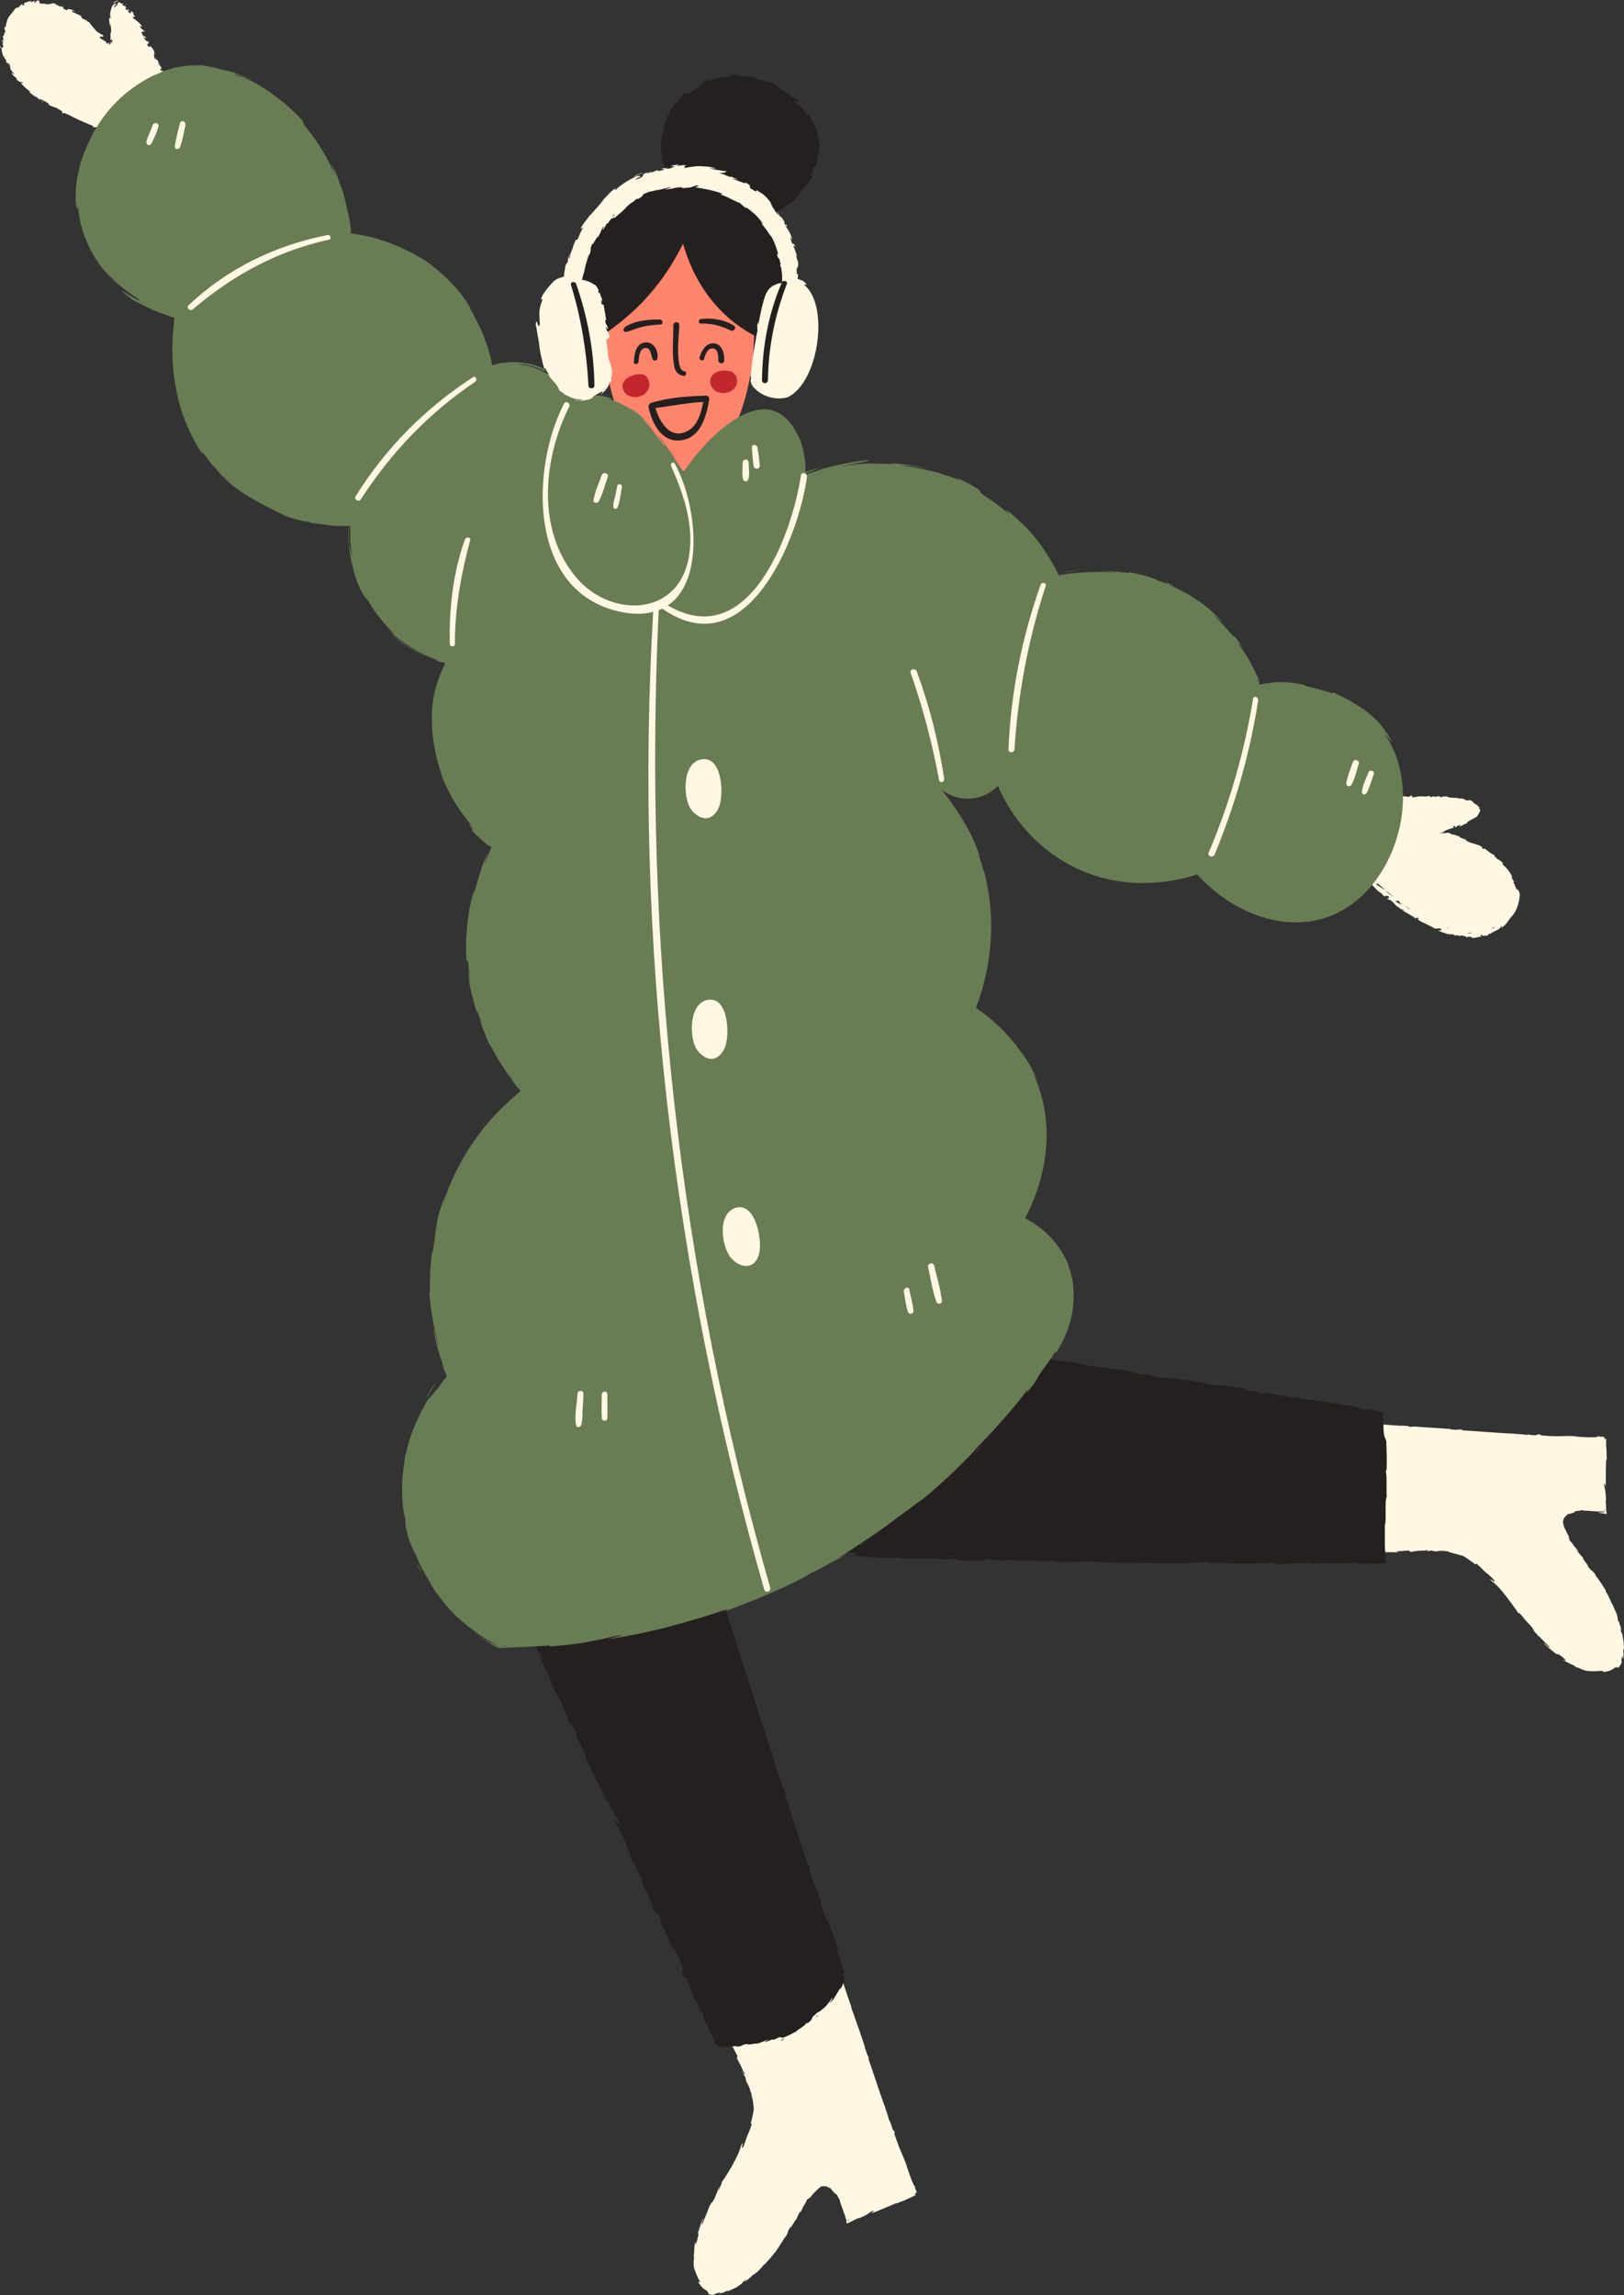 <?xml version="1.0" encoding="UTF-8"?><svg xmlns="http://www.w3.org/2000/svg" xmlns:xlink="http://www.w3.org/1999/xlink" height="500.0" preserveAspectRatio="xMidYMid meet" version="1.0" viewBox="0.0 -0.1 353.8 500.0" width="353.8" zoomAndPan="magnify"><rect x="0.0" y="-0.1" width="353.8" height="500.0" fill="#333333" stroke="none"/><g id="change1_1"><path d="M351.6,350c-0.1-0.1-0.2-0.3-0.3-0.5C351.3,349.4,351.5,349.8,351.6,350z M351.6,350L351.6,350L351.6,350z M269.4,327.3c0-0.1,0-0.2,0-0.3C269.3,327.2,269.3,327.3,269.4,327.3z M298.1,338.2c-0.2,0-0.4,0-0.6,0c-0.1,0-0.2,0-0.3,0H298.1z M350.3,364c0.8-0.2,1.5-0.7,1.9-1.1c-0.3,0.4-0.2,0.3,0,0.3c0.1-0.1,0.3-0.2,0.3,0.1c0.4-0.4,0.6-0.8,0.7-1 c0.1-0.3,0.1-0.3,0.1-0.4c-0.1-0.3-0.1-0.3,0.1-1.3c0.1,0.3,0.1,0.5,0.2,0.8c0.1-0.9,0.1-0.9,0.1-1.1c0-0.1,0-0.2-0.1-1.1 c0.1,0.5,0-0.8,0.2,0.3c0-1.1-0.1-1.6-0.1-2c-0.1-0.4-0.1-0.8-0.3-1.7l-0.2-0.3c-0.2-0.6-0.2-0.9-0.2-1c0.1,0.3,0.1,0.7,0.2,0.6 c0-0.8-0.4-1.1-0.5-2.1c0,0.3,0,0.5-0.3-0.3c0.2,0.3-0.2-1.2-0.2-1.3c0.1,0.5-0.7-1.6-0.8-1.6c-0.1-0.2-0.1-0.3-0.1-0.3 c-0.5-0.9-1.1-2.5-1.5-2.9c0,0,0-0.2,0.1-0.1c-0.6-0.9-1.3-2.2-2.6-3.7l0.5,0.5c-1-1.6-0.9-0.8-1.9-2.2c0.4,0.1-1.6-2.1-0.9-1.7 c-0.5-0.5-1-1.1-1.4-1.6c-0.2-0.3-0.3-0.3-0.4-0.5c0.3,0.3,1,1,0.5,0.3l-0.9-1l-0.1-0.3c-0.1,0-0.8-0.9-0.8-0.9 c0-0.3-0.2-0.8-0.1-0.8c-0.5-0.7-0.9-1.8-1.2-2.4l0.1-0.1c-0.3-0.3-0.2-0.9,0-1.4c0.3-0.5,0.7-0.7,0.8-0.9c0.2-0.1,0.3-0.1,0.5-0.1 c0.6-0.2,0.9-0.2,1-0.4c0.1,0,0.2-0.1,0.3-0.2c0.4,0,0.9-0.1,1.5-0.2c-0.1,0.2,1.5,0.1,1.8,0.2c0.4,0,1,0.1,1.7,0.1c0.3,0,0.8,0,1,0 c0.1,0,0.1,0,0.2,0s0-0.1,0-0.2c0-0.2,0-0.3,0-0.3c0.1,0.2,0.1,0.4,0.1,0.5c-0.1,0.1-0.1,0-0.2,0.1s-0.3,0.1-0.4,0.1s-0.3,0-0.3,0 c-0.2,0-0.3,0-0.5,0c0.1,0.1,0.6,0.2,0.9,0.2c0.2,0,0.3,0,0.6,0.1c0.2,0,0.3,0.1,0.3,0s0-0.3,0-0.3c-0.1-0.4-0.1-0.9-0.1-1.4 c0-0.4-0.1-0.9-0.1-1.2h0.1c-0.1-2-0.2-2.4-0.4-3.1c0-0.2,0-0.3,0-0.5c0.2-0.1,0.2,0.2,0.3,0.7c0.1-1.5,0-4,0.1-5.8 c0.1-0.6,0.1-0.2,0.2,0.3c-0.1-0.8-0.1-1.6-0.1-2.5c0-0.4-0.1-0.9-0.1-1.2c0-0.2,0-0.5,0-0.7s0-0.5,0-0.7c-0.3,0.1-0.4,0.2-0.4-0.3 c0.3,0,0,0-0.4-0.1c-0.3,0-0.8,0-1.1-0.1c0,0.1-0.1,0.2-0.2,0.2c-1.1,0.1-3.6,0-4.9-0.2h0.5c-1.8-0.1-2.9,0-4.3,0 c-1.2,0-2.3-0.1-3.5-0.2c-0.3,0,0.6-0.2-0.5-0.2c-0.3,0.1-0.5,0.2-0.7,0.2c-0.3,0-0.9-0.1-1.2-0.1l0.1-0.1l-0.8,0.1 c-0.8-0.1-1.5-0.2-2.3-0.2c-0.5-0.1-1-0.1-1.5-0.1c-3.5-0.2-6.9-0.5-10.4-0.7c0.2-0.1,0.3-0.2,0.7-0.2c-0.9,0-1.4,0.1-2,0.1 c-0.3-0.1-0.6,0-0.9-0.1c-0.1,0-0.2-0.1-0.3-0.1c-0.1,0-0.1,0-0.2,0c-2.4-0.2-4.9-0.3-7.3-0.5c-0.2,0-0.3,0-0.5,0s-0.2,0-0.2,0.1 c-0.3-0.1-0.6-0.1-0.9-0.1c0.1,0,0.2-0.1,0.2-0.1c-0.8-0.1-1.4-0.1-2.1-0.1c-11.3-0.8-22.6-1.6-33.9-2.3c-0.1-0.1-0.1-0.1-0.2,0 c-0.2-0.5-0.2-1-0.4,0.7c0.1,0.6,0.1,2.3-0.1,2.6l0.2,0.2c0,2.3-0.3,0.2-0.5,3l0.1-0.6c-0.1,0.5,0.1,0.9,0,1.5c0,0.2,0-0.2-0.1-0.4 l0.1,2.3c-0.2,0.2-0.2,0-0.3-0.4c-0.1,2.1,0.3-0.4,0.1,2.2c-0.1,0.5-0.1-0.2-0.2-0.5c-0.2,1.2-0.1,2-0.1,3.2 c-0.2-0.1-0.1-0.9-0.3,0.2c0.1-0.3,0.3-0.3,0.3,0.4c-0.2-0.4-0.1,0.6-0.2,1.4c0.1-0.2,0.2-0.1,0.2,0.2c0,0.4-0.1,0.8-0.1,1.3 l0.2-0.9c0.2,1.3-0.1,2-0.3,3.1c0-0.1,0-0.1,0-0.2c-0.1,1-0.2,1.9-0.2,3.2v-0.1c0.1,2.5,0.4-0.8,0.3,2.1c-0.1,1-0.5-0.4-0.4,1.8 c0.2-1,0.3,1.5,0.3,2.8l-0.2-1.4c0,0.3,0,0.6,0,0.9s0,0.9,0,1l0.1-0.1c0.1,0,0.2,0.2,0.2,0.3c0.3,0,0.8,0,1.2,0 c0.4,0,0.9-0.1,1.2-0.1c-0.6,0.2-0.9,0.2-1,0.3c-0.1,0.1-0.1,0.1-0.2,0.2c0,0.1-0.1,0.2-0.2,0.3c0.1,0,0.2,0,0.2,0h0.2l0.3-0.1 c0.3-0.1,0.5-0.1,0.8-0.2c0.5-0.1,1.2-0.1,2-0.1l-1.4,0.2c2.2-0.1,4.9-0.5,6.6-0.7c-0.4,0.2,0.3,0.3-0.5,0.4l2-0.1l-0.6,0.2 c0.9-0.2,1.8-0.1,1.6-0.4c-0.2,0-0.1,0.1-0.6,0.1c0,0,0.3-0.3,1.5-0.2c0.7,0.1-0.5,0.1-0.3,0.2c0.7-0.1,0.7,0.1,1.4,0l-0.7-0.2 c0.5-0.2,1.1-0.1,1.9-0.1c-0.9,0.1-0.7,0.2-0.3,0.3l-0.1-0.1c0.5,0,1.3-0.2,1.6-0.1l-0.4,0.3l0.8-0.2c0.3,0,0.5,0.1,0,0.2 c2.5,0-0.1-0.6,3.1-0.4c-0.1,0.1-0.4,0.2-1.3,0.2c-0.2,0.2,0.1,0.3,0.9,0.3c1.7-0.1,3.8,0,4.9-0.2c0.3,0,0,0.1-0.3,0.2 c1.7,0.1,2.3-0.2,3.7-0.1c1.2-0.1,3-0.2,4,0c1.2-0.1,2.9,0,3.3,0c-0.4-0.1,0-0.1-0.7-0.2l3-0.2l0.2,0.3l1.5-0.2 c-0.3-0.1,2.1,0,2.1-0.2c0.9,0.1-0.3,0.3-0.7,0.3c0.8-0.1,0.9,0,1.7-0.2l0.9,0.2c0.8-0.1,1.5-0.2,2.2-0.1c-0.2,0,0,0.1-0.1,0.1 c0.3-0.1,0.4-0.1,0.7,0h-0.1c0.2,0.1,0.5,0.2,0.8,0.3c0.2,0,0.3,0,0.4,0.1l0.4,0.1c0.5,0.1,1,0.3,1.5,0.4l0,0c0.7,0.2,2,1.3,2.5,1.6 c0.8,0.7,0.5,0.1,0.6,0.1c1.3,1.1,1.6,1.6,2,1.9s0.8,0.6,1.8,1.6c0.9,1.5-1.7-1.2-0.3,0.5c0.3,0.1,1.4,1.1,2.4,2.4 c1,1.2,2.6,3.4,3.4,4.6v-0.3l1.5,1.6l-1-0.8c0.3,0.3,1.1,1,1.6,1.6c1.6,1.6,0.6,1.2,1.9,2.4c0.1,0.1,0.1,0.2,0.1,0.2 c0.5,0.3,1.5,1.5,2.8,2.7l-0.6-0.3l-0.8-0.8c0.2,0.6,1.3,1.3,2.2,2.1c0.8,0.7,0.6,0.2,1.1,0.5c0.4,0.3,0.9,0.6,1.1,0.9 c0.8,0.7,0,0.3-0.4,0.2c0.8,0.4,1,0.6,2.8,1.4c0.1,0.1-0.1,0.1-0.3,0c0.3,0.2,0.8,0.3,0.9,0.3l0.6,0.3c0.5,0.2,0.9,0.4,1.3,0.4 c0.3,0.1,0.6,0,0.9,0.1c0.6,0,1.4,0,2.6-0.1C349,364.2,349.6,364.2,350.3,364z M301.6,338.1c0,0-0.1,0-0.2,0s-0.1,0-0.2,0H301.6z M166.4,493.1c-0.2,0.2-0.3,0.3-0.4,0.5C166.2,493.4,166.4,493.1,166.4,493.1z M166,493.6C166,493.6,166.1,493.6,166,493.6 L166,493.6z M155.2,409c0.1,0,0.2-0.1,0.3-0.1C155.3,408.9,155.3,409,155.2,409z M156.3,439.7c-0.1-0.2-0.1-0.4-0.2-0.6 c-0.1-0.1-0.1-0.2-0.2-0.3L156.3,439.7z M152.7,497.9c0.4,0.6,1.3,1.1,1.7,1.3c-0.5-0.2-0.4,0-0.2,0.1c0.1,0,0.3,0.3,0,0.3 c0.6,0.2,0.9,0.3,1.2,0.2c0.3,0,0.3,0,0.4-0.1c0.2-0.2,0.3-0.2,1.2-0.4c-0.2,0.2-0.4,0.3-0.6,0.4c0.9-0.3,0.9-0.3,1.1-0.3 c0.1,0,0.2-0.1,1-0.5c-0.4,0.3,0.7-0.3-0.2,0.3c1-0.4,1.5-0.7,1.8-0.8c0.4-0.2,0.7-0.4,1.5-1l0.2-0.3c0.5-0.5,0.7-0.5,0.9-0.5 c-0.2,0.2-0.6,0.3-0.5,0.4c0.7-0.3,0.9-0.8,1.7-1.2c-0.2,0.1-0.5,0.2,0.1-0.3c-0.2,0.3,1-0.7,1.1-0.7c-0.4,0.3,1.2-1.2,1.2-1.4 c0.2-0.2,0.3-0.2,0.3-0.2c0.7-0.8,1.8-1.9,2.1-2.5c0,0,0.2-0.1,0.1,0c0.6-0.9,1.5-2.1,2.4-3.8l-0.3,0.7c1.1-1.6,0.4-1.2,1.3-2.5 c0.1,0.4,1.4-2.3,1.2-1.5c0.3-0.7,0.6-1.4,0.9-1.9c0.2-0.3,0.2-0.4,0.3-0.6c-0.1,0.3-0.6,1.3-0.1,0.6l0.6-1.3l0.2-0.2 c0-0.1,0.6-1.1,0.5-1.1c0.3-0.1,0.6-0.5,0.7-0.4c0.4-0.7,1.3-1.5,1.8-2h0.1c0.2-0.4,0.8-0.6,1.3-0.5c0.6,0,0.9,0.4,1.2,0.4 c0.1,0.1,0.2,0.3,0.3,0.4c0.4,0.5,0.6,0.7,0.8,0.8c0,0.1,0.1,0.1,0.3,0.2c0.2,0.4,0.4,0.8,0.7,1.3c-0.2,0,0.5,1.5,0.5,1.7 c0.2,0.4,0.3,1,0.6,1.6c0.1,0.3,0.3,0.7,0.4,0.9c0,0.1,0,0.1,0.1,0.2c0,0.1,0.1,0,0.2-0.1c0.2-0.1,0.2-0.1,0.3-0.1 c-0.1,0.1-0.4,0.2-0.4,0.3c-0.1,0,0-0.1-0.1-0.1s-0.2-0.2-0.2-0.4c0-0.1-0.1-0.2-0.1-0.3c-0.1-0.2-0.1-0.3-0.2-0.5 c0,0.1,0.1,0.6,0.2,0.9c0.1,0.2,0.1,0.3,0.1,0.6c0.1,0.2,0,0.3,0.1,0.3s0.2-0.1,0.3-0.1c0.4-0.2,0.8-0.4,1.2-0.6s0.8-0.4,1.1-0.5 v0.1c1.9-0.8,2.1-1.1,2.7-1.5c0.2-0.1,0.3-0.1,0.5-0.2c0.1,0.1-0.1,0.2-0.5,0.6c1.5-0.5,3.7-1.5,5.4-2.2c0.6-0.1,0.2,0-0.3,0.3 c0.7-0.4,1.5-0.7,2.3-1c0.4-0.2,0.8-0.4,1.1-0.5c0.2-0.1,0.5-0.2,0.6-0.3c0.2-0.1,0.5-0.2,0.6-0.3c-0.2-0.2-0.3-0.3,0.2-0.5 c0.1,0.2,0,0-0.1-0.4c-0.1-0.2-0.3-0.7-0.3-1.1c-0.1,0-0.2,0-0.2-0.1c-0.5-1-1.3-3.3-1.7-4.6l0.2,0.5c-0.6-1.7-1.1-2.7-1.6-3.9 c-0.4-1.1-0.8-2.2-1.2-3.3c-0.1-0.3,0.4,0.5,0-0.5c-0.2-0.3-0.4-0.4-0.4-0.6c-0.1-0.3-0.2-0.8-0.4-1.1h0.1l-0.4-0.7 c-0.2-0.7-0.4-1.5-0.7-2.2c-0.1-0.5-0.3-1-0.5-1.5c-1.2-3.3-2.2-6.6-3.4-9.9c0.1,0.1,0.3,0.3,0.4,0.6c-0.3-0.8-0.6-1.3-0.8-1.9 c0-0.3-0.2-0.6-0.3-0.9c0-0.1,0-0.2,0-0.3c0-0.1,0-0.1-0.1-0.2c-0.7-2.3-1.6-4.6-2.4-7c-0.1-0.2-0.1-0.3-0.2-0.5 c-0.1-0.2-0.1-0.2-0.1-0.1c0-0.3-0.1-0.6-0.2-0.8c0,0.1,0.1,0.1,0.1,0.1c-0.2-0.7-0.5-1.4-0.7-2c-3.6-10.8-7.3-21.5-10.9-32.2 c0-0.1,0-0.1-0.1-0.2c0.4-0.4,0.9-0.6-0.8-0.1c-0.5,0.3-2.1,1-2.4,0.9l-0.1,0.2c-2.1,0.9-0.3-0.3-2.9,0.7l0.6-0.1 c-0.5,0.1-0.8,0.4-1.4,0.6c-0.2,0.1,0.2-0.1,0.4-0.2l-2.1,1c-0.2-0.1-0.1-0.2,0.3-0.4c-2,0.7,0.5,0.2-2,1c-0.5,0.1,0.1-0.1,0.4-0.4 c-1.2,0.3-1.9,0.7-3,1.1c0-0.2,0.8-0.4-0.3-0.2c0.3,0,0.4,0.1-0.3,0.4c0.3-0.3-0.6,0.1-1.3,0.4c0.2,0,0.1,0.1-0.1,0.2 c-0.4,0.2-0.7,0.2-1.2,0.4l0.9-0.2c-1.1,0.6-1.9,0.7-2.9,0.9c0.1,0,0.1-0.1,0.2-0.1c-1,0.3-1.9,0.5-3,1.1h0.1c-2.3,1,0.9,0-1.8,1.1 c-1,0.3,0.2-0.6-1.8,0.3c1-0.2-1.2,0.9-2.5,1.4l1.2-0.7c-0.2,0.1-0.6,0.2-0.9,0.4c-0.3,0.1-0.8,0.3-0.9,0.4h0.1 c0,0.1-0.1,0.2-0.3,0.3c0.1,0.2,0.3,0.7,0.4,1.1s0.4,0.8,0.5,1.1c-0.5-0.5-0.6-0.7-0.7-0.8c-0.1,0-0.1,0-0.2-0.1 c-0.1,0-0.2,0-0.3-0.1c0,0.1,0.1,0.2,0.1,0.2l0.1,0.2l0.2,0.3c0.2,0.2,0.3,0.4,0.4,0.6c0.3,0.4,0.5,1.1,0.8,1.9l-0.7-1.2 c0.9,2,2.3,4.3,3.2,5.8c-0.3-0.3-0.1,0.3-0.6-0.3l0.8,1.9l-0.5-0.5c0.6,0.7,0.8,1.6,1,1.3c-0.1-0.2-0.1,0-0.3-0.5 c0,0,0.4,0.2,0.8,1.2c0.2,0.7-0.3-0.4-0.3-0.2c0.3,0.6,0.2,0.7,0.5,1.3l-0.1-0.7c0.4,0.4,0.5,1,0.9,1.7c-0.4-0.8-0.4-0.6-0.3-0.1 v-0.1c0.2,0.5,0.6,1.1,0.7,1.5l-0.4-0.3l0.4,0.6c0.1,0.3,0.1,0.5-0.2,0.1c0.9,2.3,0.5-0.3,1.5,2.7c-0.1,0-0.3-0.3-0.6-1.1 c-0.2-0.1-0.2,0.2,0.1,1c0.7,1.5,1.5,3.5,2.1,4.4c0.1,0.3-0.1,0-0.3-0.3c0.6,1.6,1,2.1,1.5,3.4c0.6,1.1,1.3,2.7,1.6,3.7 c0.6,1.1,1.1,2.7,1.3,3c-0.1-0.4,0.1,0-0.1-0.7l1.4,2.7l-0.2,0.3l0.7,1.4c0-0.3,0.8,2,1,1.9c0.3,0.9-0.4-0.2-0.6-0.5 c0.4,0.7,0.4,0.9,0.8,1.5l0.2,0.9c0.4,0.7,0.7,1.4,0.9,2c-0.1-0.2-0.1,0-0.1,0c0.2,0.2,0.2,0.4,0.3,0.6v-0.1c0,0.2,0,0.5,0.1,0.8 c0.1,0.2,0.1,0.3,0.1,0.4l0.1,0.4c0.1,0.5,0.1,1,0.2,1.5l0,0c0.1,0.7-0.4,2.4-0.5,3c-0.3,1,0.1,0.5,0.1,0.6c-0.5,1.6-0.8,2.1-1,2.6 s-0.3,0.9-0.8,2.3c-1,1.4,0.5-2-0.6-0.1c0,0.3-0.5,1.7-1.3,3.2c-0.7,1.4-2.1,3.7-3,4.9l0.2-0.1l-0.9,2l0.3-1.2 c-0.2,0.4-0.5,1.4-0.8,2.1c-0.9,2.1-0.9,1-1.5,2.7c0,0.1-0.1,0.1-0.1,0.1c-0.1,0.6-0.8,2-1.4,3.6v-0.6l0.4-1 c-0.5,0.5-0.7,1.7-1.1,2.8c-0.3,1,0.1,0.6-0.1,1.2c-0.2,0.5-0.2,1.1-0.4,1.3c-0.3,1-0.2,0.1-0.3-0.3c0,0.9-0.2,1.2-0.2,3.1 c0,0.1-0.1,0-0.1-0.3c0,0.4,0.1,0.8,0.1,1l-0.1,0.7c0,0.5,0,1,0.1,1.3c0,0.3,0.2,0.6,0.3,0.9c0.2,0.6,0.5,1.3,1.1,2.4 C151.9,496.7,152.1,497.2,152.7,497.9z M157.7,443c0,0,0-0.1,0-0.2s-0.1-0.1-0.1-0.2L157.7,443z" fill="#FFF7E2"/></g><g id="change2_1"><path d="M125.4,60.7c-0.1-1-0.3-1.9,0-3.2l0.1,0.4c0.2-0.9,0.5-2.7,0.6-3.5c0-0.1,0-0.2-0.1-0.2 c0.2-0.4,0.5-1.3,0.5-0.9c-0.1-0.9,0.8-2.4,1.4-3.6c-0.2,0.4-0.2,0.7,0.1,0.4c0.3-0.6,0.8-1.2,1.2-1.9c0.5-0.6,0.9-1.2,1.3-1.6 c-0.1,0.4-0.2,0.6,0,0.6c0.1-0.1,0.1-0.2,0.2-0.3c0.1-0.6,0.1-0.9,1.1-2l0.1,0.1c0.5-0.4,0.8-0.9,1.1-1.2c0.3-0.4,0.7-0.6,1-0.7 c-0.8,0.7-0.4,0.6-0.8,1.1c0.2-0.4,1.3-1.4,1.7-1.6c0.2,0,1.2-0.7,1.2-0.5c0.3-0.2,0.6-0.4,0.9-0.6c0.1-0.2,0-0.5,0.7-0.9 c0.1,0,0.3,0,0.4,0c0.1-0.5,1.4-0.8,1.8-1.4l0.1,0.1c0.4-0.4,1.3-0.5,1.9-0.8c0,0.2,0.4,0.2,0.6,0.3c-0.1-0.1,0.8-0.4,0.8-0.5 l0.2,0.1c0.3-0.1,0.7-0.3,0.8-0.4c0.3,0,0.3,0.1,0,0.2c-0.1,0.1-0.2,0.1-0.3,0.2c0.1,0,0.3-0.1,0.4-0.1c0.2-0.1,0.4-0.3,0.6-0.4 c-0.1-0.2-0.2-0.3-0.3-0.5c0.2,0.2,0.2-0.1,0.1-0.5c-0.1-0.4-0.2-0.9,0-0.8c-0.2-1.2-0.7-0.5-0.7-2l0.3,0.5 c-0.4-1.4-0.4-2.6-0.5-3.3c0,0,0,0,0.1,0c-0.1-0.5,0.4-2.3,0.3-2.9c0.1,0.1-0.1,1,0.2,0.3c-0.2-0.1,0.3-1.7,0.1-1.4 c0.1,0,0.5-1.1,0.6-0.8c0.2-0.6,0-0.5-0.2-0.4c0.6-0.5,0.2-1,0.8-1.4c0.1,0-0.1,0.3-0.2,0.5c0.1-0.1,0.3-0.2,0.5-0.6l-0.3-0.3 c0.8-1.3,0.5-0.9,1.6-2.2c-0.4,0.7,0.2-0.1,0.1,0.3c0.8-1.1,0.1-0.4,0.8-1.4l-0.1,0.6c0.9-0.9-0.2-0.7,1.1-1.6 c-0.2,0.4,0.8,0.1,0.3,0.6c0.6-0.3,2.2-1.6,1.9-1.2c0.8-0.5,1.2-0.9,1.5-1.2c0.3-0.3,0.6-0.7,1.5-0.8c0.2,0,0.3,0,0.5,0 c0.1-0.2,0.3-0.3,0.6-0.5c-0.2,0.1-0.3,0.2-0.1,0.3c1.4-0.5,1.6-0.5,2.2-0.9c-0.2,0.2-0.8,0.5-0.1,0.5c0.3,0.1,0.7-0.1,1-0.1 c0.4-0.1,0-0.3,0.9-0.5c0.8,0,1.8-0.3,2.2,0c-0.3-0.1-0.6-0.1-0.8-0.1l-0.5,0.3c0.7,0,1.3,0,1.8,0.1c0.5,0,0.9,0.1,1.1,0l0.1,0.1 c1.4-0.1,0.5,0.4,2.2,0.7c0.6,0,1.4,0.2,1.7,0.2h-1c0.5,0.2,1.1,0.3,1.6,0.5v-0.3c0.9,0.7,2.6,1.7,3.5,2.5c0.6,0.3,1,0.7,1.4,0.9 c0.4,0.2,0.7,0.4,0.9,0.4c1,1.4-1.2-0.5-0.5,0.7c0.9,0.6,1.2,0.8,1.4,1.1c0.3,0.3,0.6,0.6,1.2,1.7c0.1,0,0-0.6,0.6,0.1 c0.2,0.5,0.7,1.7,1.1,2.2c0,0,0,0-0.1,0c0.8,0.8,0.7,2.2,1,2.9c0-0.1,0,0-0.1-0.1c0.1,0.6,0.3,1.2,0.3,1.8l-0.3,0.7 c0.2,0.6,0,0.7,0,1.4c-0.1-0.3-0.1-1.2-0.3-0.6c0.4,0.1-0.2,1.9-0.1,1.6c0,0.4-0.1,0.8-0.2,1.2l-0.4,0.1c-0.2,0.7-0.4,1.4-0.7,2.1 c0.3-0.5,0.2-0.1,0.5-0.4c0,0.4-1,1.5-1.3,2.3l0.1-0.3c-0.6,0.6-1.7,1.9-2.2,2.7c0.2-0.1,0.4-0.3,0.6-0.4c-1.2,0.9-1.3,1.4-2.5,2.2 c0.2-0.2,0.3-0.5,0.1-0.4c-0.5,0.7-1.9,1.6-3,2.1l0,0c-0.4,0.2-0.3,0.1-0.4,0c-0.1,0-0.1-0.1-0.2-0.2c0.1,0,0.1,0,0.2-0.1 c0.1-0.1,0.2-0.1,0.2-0.2c0.1-0.1,0.2-0.2,0.1-0.2c-0.5,0.2-0.7,0.3-0.8,0.3c-0.1,0.1-0.1,0.1,0,0.2c0.1,0.1,0.3,0.2,0.2,0.2 c0,0,0,0,0,0.1c-0.1-0.1-0.3-0.1-0.3,0c0.2,0.1,0.3,0.1,0.4,0.2c-0.1,0-0.3,0-0.4-0.1c-0.1,0.2,0.2,0.3,0.5,0.7l0,0 c0,0.3,0,0.5-0.4,0c0.4,0.4,0.4,0.9,0.8,1.2l-0.1-0.5c0.4,0.4,0.1,0.6,0.5,1c0,0.2-0.5-0.5-0.3,0c0.3,0.7,0.7,0.9,0.8,0.8 c-0.1-0.3-0.2-0.2-0.3-0.4c0.3-0.3,0.4,0.5,1,0.9l-0.5-0.3c0.2,0.5,0.4,1,0.7,1.4c-0.4-0.5-0.3,0.1-0.7-0.1c0.8,1.1,1.9,2.8,2.1,4.5 c-0.2-0.3-0.4-0.6-0.6-0.9c0.2,1.2,0.5,1.9,0.9,2.6c-0.5-0.1-0.4-0.2-1-0.9c0.3,0.6,0,2,0.4,1.9l0.1-0.1c0,0.2,0.1,0.9,0.1,1.2 l-0.5-1c0.2,0.9,0.4,2.8,0.6,2c0.2,1.7-0.4,0.6-0.5,1.3c0,2.2,0.4-0.2,0.4,1.7v-0.1c0,1-0.3,1.8-0.6,2.5c0-0.1,0-0.3,0-0.3 c-0.3,0.7-0.7,1.2-0.8,2.1l0.4-0.6c-0.1,0.4-0.3,0.6-0.3,0.9c0,0.2,0.1,0.3,0.2,0.2c-0.2,0.5-0.4,1.2-0.5,0.9 c-0.2,0.6,0,0.5,0.2,0.4c-0.4,0.7-0.2,0.1-0.4,0c-0.2,0.9-0.3,1.5-0.9,2.2c0.1-0.3,0.2-0.7,0-0.4c-1,1.7,0.3,0.2-0.5,1.6 c0.1-0.4,0-0.5-0.1-0.5c-0.2,0.6-0.4,1.1-0.6,1.7c0-0.2,0.2-0.4,0-0.4c-0.3,0.3-0.3,0.7-0.6,1l0.3-0.3c-1.2,1.7-0.8,0.1-1.7,1.5 l0.2,0.2c-0.3,0-1,1.1-1.2,1.5c-1,0.8-0.8,0.4-0.7,0c-0.1,0-0.1,0-0.1,0c-8.2-0.4-16.4-0.8-24.6-1.1c-0.5,0.1-1,0.1-1.5,0l0.1-0.1 c-0.2,0-0.4,0-0.6,0c0,0,0,0.1-0.1,0.1s-0.3,0-0.4-0.1c-1.7-0.1-3.5-0.2-5.2-0.2l-0.1-0.1c-0.1,0-0.1-0.1-0.2-0.1 c0-0.1-0.1-0.1-0.1-0.2c-0.1-0.1-0.3-0.3-0.5-0.5c-0.3-0.3-0.7-0.5-1.1-1c0.2,0.1,0.3,0.2,0.5,0.2c-1.1-1.5-2.6-3.8-3.7-6.8 c-0.1-0.2-0.1-0.3-0.2-0.5c-0.2-0.6-0.4-1.3-0.5-2c-0.1-0.2-0.2-0.3-0.3-0.5h0.2c-0.1-0.3-0.1-0.6-0.2-0.9c-0.1-0.2-0.2-0.2-0.4-0.5 c-0.1-0.8,0.2-0.2,0.2-0.4C125.4,62.4,125.4,61.5,125.4,60.7z M171.7,58.4L171.7,58.4C171.7,58.3,171.7,58.4,171.7,58.4z M171.2,66.1c-0.1,0.2-0.2,0.4-0.2,0.6C171,66.6,171.1,66.4,171.2,66.1z M168.3,47.4l0.1-0.4C168.3,47.1,168.3,47.2,168.3,47.4z M170.6,68.4c0.1-0.1,0.2-0.2,0.2-0.4C170.7,68.1,170.7,68.2,170.6,68.4z M163.4,16.6c0.1,0,0.1,0,0.2-0.1 C163.3,16.5,163.3,16.5,163.4,16.6z M177.9,35.1L177.9,35.1C177.9,35.2,178,35.1,177.9,35.1L177.9,35.1z M177.4,27.5 C177.4,27.5,177.5,27.5,177.4,27.5L177.4,27.5z M168.5,46.7c0.1,0,0.1,0.2,0.3-0.2C168.7,46.6,168.6,46.6,168.5,46.7 C168.5,46.7,168.4,46.7,168.5,46.7z M125.8,54.4c0.1,0,0.1-0.1,0.2-0.2C125.9,54.2,125.8,54.2,125.8,54.4z M142.5,38.3 c-0.4,0.2-0.5,0.4-0.5,0.5C142.2,38.6,142.4,38.5,142.5,38.3z M144,31.6c0-0.1,0-0.1,0-0.2C144,31.6,144,31.6,144,31.6z M155.8,17.1 c0.4-0.2,1.3-0.3,1.5-0.5C156.9,16.7,156.2,16.9,155.8,17.1z M125.2,60.7l-0.2-0.5L125.2,60.7L125.2,60.7z M125.7,55.1 c0,0.3,0,0.6-0.1,0.8C125.7,55.7,125.8,54.9,125.7,55.1z M136.5,41.5l-0.3,0.3l0.2-0.1L136.5,41.5z M127.3,350.4L127.3,350.4 C127.2,350.4,127.2,350.4,127.3,350.4z M137.6,347.9c0.3,0,0.6-0.1,0.9-0.1C138.2,347.7,137.9,347.8,137.6,347.9z M116.7,357.3 l-0.1,0.5C116.8,357.8,116.7,357.5,116.7,357.3z M140.1,347.1c0.2,0,0.4,0,0.6,0C140.5,347,140.3,347.1,140.1,347.1z M141,411.7 c-0.1-0.1-0.1-0.1-0.2-0.1C140.9,411.8,140.9,411.8,141,411.7z M126.7,379.9l-0.1-0.1C126.6,379.8,126.6,379.9,126.7,379.9 L126.7,379.9z M130.9,389.1l-0.1-0.1C130.9,389.1,130.9,389.1,130.9,389.1z M183.7,430.2c0-0.1-0.1-0.3-0.1-0.4 c0.1-0.1,0.3,0.1,0.6,0.6c-0.4-1.5-1.3-3.9-1.8-5.6c0-0.6,0.2-0.3,0.4,0.3c-0.7-1.7-1.2-3.9-1.9-4.9c0.3,0.4-0.1-0.7-0.3-1.4 c-0.1,0-0.2-0.1-0.2-0.1c-0.5-1-1.4-3.3-1.7-4.6l0.3,0.4c-0.5-1.7-1.1-2.8-1.6-4c-0.4-1.1-0.7-2.2-1.1-3.3c0-0.3,0.5,0.5,0.1-0.6 c-0.2-0.3-0.3-0.3-0.5-0.6c-0.1-0.4-0.2-0.8-0.4-1.2h0.2l-0.4-0.7c-0.2-0.7-0.5-1.5-0.7-2.2c-0.2-0.6-0.3-1.1-0.5-1.5 c-1.1-3.3-2.1-6.7-3.2-10c0.1,0.1,0.3,0.2,0.4,0.5c-0.2-0.8-0.6-1.3-0.8-1.8c-0.1-0.3-0.2-0.6-0.3-0.9c0-0.1,0-0.2,0-0.3 c0-0.1-0.1-0.1-0.2-0.2c-0.8-2.4-1.5-4.7-2.3-7.1c0-0.2-0.1-0.4-0.1-0.6c0-0.1-0.1-0.1-0.1-0.1c-0.1-0.3-0.2-0.5-0.3-0.8 c0.1,0.1,0.1,0.1,0.1,0.1c-0.2-0.8-0.5-1.4-0.7-2c-3.5-10.9-7-21.8-10.4-32.7c0.1-0.1,0.1-0.2-0.1-0.2c0.5-0.3,1-0.6-0.8-0.4 c-0.5,0.3-2.1,0.8-2.5,0.6v0.3c-2.3,0.6-0.3-0.5-3.1,0.2l0.6-0.1c-0.5,0.1-0.9,0.4-1.5,0.4c-0.2,0,0.2-0.1,0.4-0.3l-2.2,0.9 c-0.1-0.1-0.1-0.2,0.4-0.4c-2.1,0.5,0.5,0.3-2.1,0.8c-0.5,0,0.1-0.2,0.5-0.3c-1.2,0.1-2,0.4-3.2,0.8c-0.1-0.2,0.8-0.4-0.3-0.3 c0.2,0.1,0.4,0.2-0.4,0.4c0.3-0.3-0.6,0-1.4,0.1c0.2,0,0.1,0.2-0.2,0.3c-0.4,0.1-0.7,0.1-1.2,0.2h1c-1.3,0.5-2.1,0.4-3.1,0.5 c0.1-0.1,0.2-0.1,0.4-0.2c-1.1,0.1-2.2,0.2-3.5,0.7l0.1-0.1c-2.5,0.8,0.9,0.2-2,1.1c-1,0.2,0.3-0.8-1.9-0.1c1.1,0-1.3,0.8-2.6,1.1 l1.2-0.7c-0.5,0.1-1.4,0.4-1.7,0.4l0.1,0.1c0.2,0.3-1.6,0.3-2.5,0.7c1-0.7,1.1-0.7,1.2-1.2c-0.8,0.5-1.8,0.9-3.4,1.3l1.2-0.7 c-2.2,0.4-4.6,1.5-6.3,2.3c0.4-0.4-0.3-0.3,0.4-0.7l-2.8,0.7c0.2-0.2,0.5-0.3,0.8-0.5c-0.6,0.3-1.1,0.4-1.6,0.6 c0.4,0.8,0.6,1.3,0.9,1.2c-0.2-0.3-0.3-0.3-0.5-0.9c0.2,0.2,0.8,0.8,1.3,1.9c0.2,0.7-0.3-0.3-0.4-0.1c0.5,0.7,0.2,0.7,0.6,1.4 l-0.1-0.7c0.4,0.4,0.5,1.1,0.9,1.7c-0.5-0.8-0.5-0.4-0.5-0.1v-0.1c0.2,0.5,0.7,1,0.7,1.4l-0.5-0.3l0.5,0.6c0.1,0.3,0.1,0.5-0.2,0.1 c0.8,2.3,0.6-0.4,1.7,2.7c-0.1,0-0.4-0.3-0.6-1.1c-0.2,0-0.3,0.2,0,1l0,0c0.7,1.5,1.5,3.5,2.2,4.4c0.1,0.3-0.2,0-0.4-0.2 c0.6,1.7,1.2,2.2,1.8,4l-0.3-0.9c0.7,1.1,1.6,3.1,1.9,4.2l-0.2-0.3c0.7,1,1.1,2.8,1.4,3.2c-0.1-0.5,0.2-0.1,0-0.8l1.4,2.6l-0.2,0.3 l0.7,1.4c0-0.4,0.8,2,1.1,1.9c0.3,0.9-0.4-0.2-0.6-0.5c0.5,0.8,0.4,0.9,0.9,1.6l0.1,0.9l1.1,2c-0.1-0.1,0,0-0.1,0 c0.7,0.9,1,2.5,1.9,3.5c0-0.1,0,0-0.1,0c0.5,0.6,1.1,2.3,1.3,2.9c0.5,1.1,0.5,0.3,0.6,0.3c1.3,3.2,0.9,2.2,2.4,4.7 c0.4,1.7-1.4-1.6-0.7,0.5c0.3,0.2,1,1.5,1.8,3.1c0.5,1.5,1.5,3.9,1.9,5.4l0.2-0.2l1,2l-0.8-1c0.2,0.3,0.8,1.2,1.2,1.9 c1.1,2,0,1.4,1.1,2.9c0,0.1,0,0.1,0,0.2c0.4,0.4,1,1.9,1.7,3.4l-0.5-0.4l-0.4-1.1c0,0.7,0.8,1.7,1.2,2.7c0.6,1,0.6,0.4,0.9,0.9 c0.2,0.4,0.5,0.9,0.5,1.2c0.3,1-0.3,0.2-0.5,0c0.7,0.7,0.7,1,1.7,2.7c-0.1,0.2-0.2,0.1-0.3-0.2c0.2,0.4,0.4,0.7,0.6,0.8l0.1,0.7 c0.7,2.1,1.4,1.8,2.4,4.2c-0.4-0.6,1,2.1,1.1,2.9c-0.4-0.8-0.2,0.6-0.6,0.2c0.8,2,0.7,0.6,1.5,2.1l-0.6-0.5c0.8,1.4,0.4,0.3,1.2,1.8 c-0.3-0.4,0.2,0.7-0.3-0.1c0.9,2,0.6,1.5,1.4,3.3h0.4c0.3,0.6,0.3,0.9,0.3,1.1c-0.1-0.2-0.3-0.6-0.3-0.6c0,0.8,0.7,1.1,0.8,2 c0-0.2,0.1-0.5,0.4,0.2c-0.3-0.1,0.3,1.2,0.2,1.3c-0.1-0.5,0.8,1.5,1,1.5c0.2,0.9-0.3-0.2-0.4-0.2c0.6,0.6,1.4,2.9,1.8,3.5v0.1 c0.1,0.2,0.2,0.4,0.3,0.5s0.1,0.2,0.2,0.3h0.4c0.2,0,0.5,0,0.8,0c0.2,0,0.4,0,0.6,0c0.8,0,1.7-0.1,2.7-0.2l-0.7,0.2 c2,0,1.2-0.5,2.8-0.6c-0.3,0.4,2.7-0.4,2,0c0.7-0.3,1.4-0.5,2-0.8c0.2-0.1,0.4-0.1,0.6-0.2c-0.3,0.2-1.4,0.7-0.5,0.5l1.3-0.5 l0.3,0.1c0-0.1,1.2-0.5,1.1-0.6c0.3,0.1,0.8,0,0.8,0.2c0.8-0.4,2-0.8,2.6-1.3l0.1,0.1c0.6-0.7,2.3-1.5,2.4-2c0.2,0,0.4-0.1,0.6-0.2 c0.8-0.7,0.7-0.9,0.8-1.2c0.4-0.3,0.8-0.7,1.1-1c-0.1,0.3,1.2-0.8,1.5-1c0.5-0.5,1.8-2.1,1.9-2.6c-0.4,0.8,0.1,0.5-0.8,1.6 c0.8-0.4,1.4-1.8,2.3-3.2l0.1,0.1c0.3-0.5,0.5-0.9,0.6-1.3c0.1-0.2,0.1-0.4,0.2-0.6c0-0.1,0.1-0.2,0.1-0.2l-0.1-0.2 C184.1,430.6,183.9,430.4,183.7,430.2z M118.3,361.8c-0.4-0.8-0.7-1.5-0.9-1.8C117.5,360.2,118.1,361.9,118.3,361.8z M180.6,418.3 c0,0.1,0,0.2,0,0.4C180.7,418.7,180.7,418.6,180.6,418.3z M170.1,444.6c0.6-0.3,0.7-0.5,0.7-0.6 C170.4,444.2,170.2,444.4,170.1,444.6z M156.2,445.2c-0.1-0.1-0.1-0.2-0.2-0.3C156.1,445.1,156.1,445.2,156.2,445.2z M145.2,420.9 c-0.3-0.5-0.7-1.6-1-1.9C144.5,419.6,144.9,420.4,145.2,420.9z M177.6,410.3l0.4,0.6L177.6,410.3L177.6,410.3z M180.2,417.5 c-0.2-0.3-0.3-0.7-0.5-1C179.8,416.8,180.2,417.9,180.2,417.5z M177.9,439.4c0.1-0.2,0.2-0.3,0.3-0.5l-0.3,0.2V439.4z M181.6,277.3 l3.1-0.9c0.5,0.2,2.6-0.3,4.4-0.7l-2.1,0.4c0.5-0.1,0.2-0.2,0.7-0.4c3.3-0.5,4-1,7.1-1.4l-0.2,0.1l2.3-0.6c0.8-0.1,0.5,0.1,0.3,0.2 c2.1-0.6,3.6-1,6.5-1.6c-2.3,0-6.2,1.6-8.5,1.6l0.2-0.1c-2.7,0.7-6,1.1-8.7,1.8C185,276.1,181.6,276.9,181.6,277.3z M197.3,273.9 c-0.1,0-0.1,0-0.2,0C197.1,273.9,197.2,273.9,197.3,273.9z M185.5,338.7l0.1-0.1C185.5,338.6,185.3,338.6,185.5,338.7z M156.1,321.3 l0.1,0.2C156.4,321.6,156.3,321.5,156.1,321.3z M254.5,300.7l-0.7-0.2C254,300.6,254.2,300.7,254.5,300.7z M183.7,276.2 c0.4-0.1,0.9-0.2,1.5-0.3C184.6,276,184.1,276.1,183.7,276.2z M301.9,320.3c0.3,1.7,0.1,3.3,0.2,5.7c-0.5,0.9,0,5.3-0.4,6.1 c0,1.7,0,3,0,4.2c0,0.6,0,1.2,0.1,1.7v0.4v0.7c0,0.5,0,1,0,1.4c-1.1,0-2.1,0.1-3.2,0.1c-0.8,0-1.6,0-2.5,0c1.1-0.1-0.7-0.3-1.6-0.2 l0.3,0.1c-2.2,0-5.8-0.2-8.9,0.1c-0.7-0.1,0-0.2-0.8-0.2l-0.8,0.2c-0.5-0.1-0.9-0.1-1.4-0.2c-1.6,0.2-2.9,0.3-4.9,0.3 c-0.3-0.1-0.3-0.3-1.5-0.3c-1.8,0.2-6.6,0.2-10,0.1l0.5-0.1c-0.9-0.1-2.6,0-4.1,0c0.3-0.1,0-0.2,0.2-0.3c-1.5,0.3-4,0.1-5,0.4 l-3.6-0.1l0.1,0.1c-5.1-0.2-10.4,0-15-0.3c-2.8-0.3-7,0.2-10.4-0.1c-0.6-0.1,1.4-0.1,0.3-0.3c-1.9,0.5-6.2-0.2-9.1,0.2l1.2-0.2 l-1.9-0.1c-0.3,0.1,0.1,0.1-0.8,0.2c-1.8-0.1-2.1-0.2-3.5-0.2c0.1-0.1,0.9-0.3-1.2-0.2l0.5,0.4c-2.1-0.2-4.9,0.2-6.6-0.2 c0.4,0,0.6,0,0.6,0c-0.2-0.3-2-0.1-3.1-0.2l0.4,0.2c-1.7,0-1-0.3-2.4-0.3v0.2c-0.1-0.1-0.7-0.2-1.2-0.2l-2.6,0.1h0.3 c-0.9,0-1.6-0.3-2.9-0.1c0.2,0,0.8,0.1,0.3,0.1c-1.3-0.2-1.9,0-2-0.3c-2,0.3-6.8-0.1-10.4-0.5l0.3-0.1c2.2,0.2,0.5-0.3,1.4-0.4 c-3.6-0.2-2.2,0-4.6-0.1c-1.1-0.2-2.4-0.5-3.7-0.7s-2.6-0.5-4-0.8c-2.6-0.6-5-1.4-6.3-2.2c1.2,0.5,0.6,0-0.3-0.5 c-1.2-0.4,0.3,0.4-0.9,0c-1.5-0.8-3.4-2-5.2-3.4c-1.7-1.4-3.2-3-4-4.3c0.5,0.5,1.1,1.2,1.2,1c-0.5-0.4-0.9-0.9-1.4-1.5 c-0.4-0.6-1-1.1-1.3-2c0.1,0.1,0.1,0.1,0.2,0.2c-0.9-1.1-1.6-2.6-2.1-4.3c-0.1-0.4-0.3-0.9-0.4-1.3c-0.1-0.5-0.2-0.9-0.4-1.4 c-0.1-0.5-0.3-1-0.5-1.5c-0.1-0.5-0.3-1-0.5-1.5l0.2-0.3l0.1,1.3c0.1-1.2,0.2-0.3,0.4-1.3c-0.1-0.2-0.4-1-0.5-1.6 c-0.2-0.6-0.3-1-0.3-0.4l0.2,0.7c-0.3-0.6-0.5-1.8-0.5-3.1c0-1.3,0-2.5-0.2-3.2c-0.1-3.4,0.6-7.6,1-10c0,0.2,0,0.5,0.1,0.3 c-0.2-1.7,1-6.2,1.5-7.3c0-0.5,0.2-1.4,0.2-2.1l-0.1,0.7c0.5-1.7,1-3.4,1.5-5.1l0.3-1c0.3-0.2,0.7-0.2,1-0.3l1.3-0.3l2.5-0.5 c3.4-0.7,6.7-1.4,10-2.2c1.2-0.2-1.7,0.4-0.5,0.3c1.5-0.6,2.4-0.6,4.1-1c-0.9,0.4,1.4-0.2,1.3,0l2.3-0.6l0.4,0.1l1.3-0.5 c0.6-0.1,0,0.2,1,0c0.6-0.3,1.2-0.4,2.1-0.6c-1.8,0.5-2.8,1.2-4.8,1.2c-0.8,0.3,0.3,0.1,1.1,0.1c-1.6,0.4-2,0.3-4.4,0.9l0.8-0.5 c-3.4,0.8,0.5-0.2-1.3,0l-3.1,0.9h-0.3c-1.4,0.3-4.1,1-4.8,1.3l0.2-0.2c-0.8,0.2-0.9,0.3-1.4,0.4v-0.1l-2.3,0.6l0.2-0.1l-2.9,0.6 l0.5-0.2c-1.4,0.3-2.5,0.6-3.6,0.9c-0.1,0-0.1,0-0.2,0l48.7-9.8c0-0.3,0-0.4,0.1-0.6l-1.9,0.4l1.9-0.6l0,0c0-0.2,0.1-0.1,0.2,0h0.2 h-0.1c0.1,0.1,0.1,0.3,0.2,0.5c0.3-1.2,1.5,4.9,1.5,4.9c-0.1-0.1-0.2-0.5-0.2-0.2c0.3,3,0.6,5.8,0.6,8.5c-0.2,1.3-0.3-2.4-0.5-0.9 c0.4,1.7,0.4,3.2,0.7,5.1c0,0.5,0,1.1,0,1.8c0,0.4,0,0.7,0,1.1c0,0.3,0,0.8,0.1,0.7c0,0-0.1-0.4-0.1,0c0,0.1,0,0.2,0,0.2 c0.1,0,0.2-0.1,0.2-0.1l0,0h0.1h0.3c0.2,0,0.4,0,0.6,0.1l0.5,0.4c2.5,0.4,4.7,0.5,6.5,0.8v0.1c1.8,0.3,3.6,0.6,5.3,0.7 c0.8,0.2,0.5,0.3,1.8,0.5c0.2-0.4,3.2,0.6,4.6,0.4l2.2,0.7c0.6-0.1,3,0.3,4.1,0.4c-0.7,0,1.1,0.4,2.5,0.6c-0.6-0.2,2.9,0.5,4.4,0.5 l-0.1,0.1c1.8,0.3,4.9,0.5,5.4,1c1.4,0.3,2.3,0.3,3.1,0.3l2.1,0.5l-0.4-0.1c-0.1,0.3,2.1,0.3,3.2,0.6l-0.7-0.2c0.4,0,1,0,1.4,0 l-0.4,0.1c0.8,0.1,1.2,0,1.8,0c-0.3,0.1,1.1,0.4,2.1,0.5c-0.8-0.2,0.1-0.1,0.1-0.1c0.3-0.1,3.6,1,6.4,1.1c0.3,0,0.7,0,0.6-0.1 c1.8,0.5,4.8,0.6,5.7,0.9c-1.1-0.1-0.9,0-1.2,0.1c1.6,0.3,2,0.4,3.2,0.4c1.6,0.3-0.4,0.2,0.3,0.4c2.6,0.4-0.1-0.3,1.9,0 c7,1.3,15,2,20.3,3.2c-0.3,0,0.1,0.2,0,0.2c0.8,0.2,1.5,0.2,2.1,0.2c0.3,0,0.6,0,0.9,0.1c0.1,0,0.3,0.1,0.4,0.1 c0.3,0.1,0.5,0.1,0.7,0.2c-0.3,0-0.8-0.1-0.9-0.1c-0.2,0-0.3,0-0.2,0.1c0.2-0.1,1,0,2,0.1c0,1,0.1,2.2,0.1,3.3c0,0.9,0.1,1.6,0.2,2 l0.4,1c0.1,2.5,0.2,5.7,0,6.7C302,320.1,302,320.3,301.9,320.3z M156.1,286.2c0.1-0.4,0.2-0.8,0.4-1.2c0-0.4,0.1-1.1-0.1-0.6 l-0.1,0.7c-0.1,0.2-0.1,0.2-0.2,0.4C155.7,286.7,156,286.2,156.1,286.2z M153.7,297.8c0.5-3.8,1.3-7.5,2.2-10.6 c-0.4,1-1,1.9-1.4,4.3c0.3-2.3-0.2-0.1-0.3,0c0.2,0.3,0,1.7-0.2,3.2C153.8,295.9,153.6,297.1,153.7,297.8z M153.5,298.7 c-0.1,0.4-0.1,0.8-0.1,1.3C153.4,299.5,153.5,299.1,153.5,298.7z M154.4,316.3c-1.2-4.7-1.5-9.6-1.2-14.3c-0.1-0.3-0.2-0.3-0.4-0.4 c0,1.8,0,5.2,0.4,7.7c0.1,1.3,0.1,2.4,0.3,3.4s0.4,1.9,0.6,2.7C154.2,315.7,154.3,316,154.4,316.3z M156.5,322.1l0.1,0.2 c-0.3-0.7-0.6-1.3-0.9-2c0.1,0.3,0.2,0.6,0.3,1c-0.3-0.3-0.7-0.9-0.9-1.5c0.6,2.4,1.1,1.9,1.8,3.9 C158,325.1,156.7,322.9,156.5,322.1z M158.1,324.8c-0.3-0.5-0.6-0.9-0.9-1.4h-0.1C157.6,324.1,157.9,324.5,158.1,324.8z M162.5,329.8c-1.1-1-2.2-2.1-3.1-3.3c0-0.1-0.1-0.1-0.1-0.2c0,0,0,0,0,0.1C160.4,328,161.4,329,162.5,329.8z M190.9,338.2 c0.2,0,0.4-0.1,0.5-0.1c-0.2,0-0.4,0-0.6,0C190.7,338.2,190.8,338.2,190.9,338.2z M208,339.1c0.2,0,0.3,0,0.5-0.1 c-0.7,0-1.5,0-2.2-0.1c-0.1,0-0.3,0.1-0.8,0.1C206.3,339.1,207.3,339.1,208,339.1z M224.5,339.6c0.2-0.1,0.5-0.1,0.8-0.1 c-0.3,0-0.6,0-0.9,0C224.2,339.5,224.1,339.5,224.5,339.6z" fill="#242020"/></g><g id="change1_2"><path d="M33.7,11.9c-0.1-0.1-0.1-0.2-0.1-0.4C33.6,11.6,33.7,11.8,33.7,11.9z M27.5,1.2c0-0.1,0-0.3-0.1-0.4 C27.4,0.9,27.4,1.1,27.5,1.2z M17.2,3h0.1C17.2,3,17.2,3,17.2,3z M24.5,9.2L24.5,9.2L24.5,9.2L24.5,9.2z M36.4,17.9L36.2,18 c-0.5-0.9,0.4-0.3-0.1-1.4v0.3c-0.1-0.2-0.3-0.3-0.4-0.6c0-0.1,0.1,0,0.2,0.1l-0.7-0.8c0.1-0.1,0.2-0.1,0.4,0 c-0.4-0.9-0.3,0.4-0.7-0.7c0-0.2,0.2,0,0.3,0.1c0-0.6-0.4-0.8-0.7-1.3c0.2-0.1,0.3,0.2,0.3-0.2c-0.1,0.1-0.2,0.3-0.4,0 c0.3,0.1,0-0.3-0.1-0.6c0,0.1-0.1,0.1-0.2,0c-0.1-0.1-0.1-0.3-0.2-0.5v0.5c-0.4-0.4-0.3-0.9-0.4-1.3c0.1,0,0.1,0.1,0.2,0.1 c-0.1-0.5-0.2-1-0.6-1.4l0,0c-0.7-0.9-0.2,0.5-1-0.6c-0.2-0.4,0.7-0.1,0.1-0.9c0,0.5-0.7-0.4-1-0.8l0.7,0.3 c-0.1-0.2-0.4-0.5-0.4-0.6l-0.1,0.1c-0.3,0.2-0.3-0.7-0.7-0.9c0.5-0.1,0.4-0.1,0.9-0.2c-0.4-0.2-0.9-0.5-1.2-1.2L31,5.8 c-0.4-0.9-1.5-1.6-2.2-2.1c0.4,0,0.3-0.3,0.7-0.1c-0.2-0.3-0.4-0.5-0.6-0.8h0.4c-0.5-0.2-0.6-0.6-0.9-0.3c0.1,0.1,0.1,0,0.2,0.2 c-0.1,0.1-0.4,0.1-0.7-0.3c-0.1-0.3,0.3,0.1,0.3-0.1c-0.3-0.1-0.1-0.3-0.5-0.5l0.1,0.4c-0.3,0-0.3-0.4-0.7-0.6 c0.4,0.2,0.4,0.1,0.3-0.2l0,0c-0.3-0.3-0.7-0.3-0.8-0.5c0.1-0.1,0.2-0.1,0.3-0.2c-0.2,0-0.3-0.1-0.5,0c-0.2-0.1-0.3-0.2,0-0.2 c-0.4-0.1-0.6-0.1-0.7,0s-0.1,0.1-0.1,0.2s0,0.2-0.1,0.3s-0.3,0.2-0.6,0.6c0-0.1,0-0.1,0-0.3c0-0.1,0.2-0.3,0.4-0.4 c0-0.2-0.2-0.3-0.7,0.1l0,0c-0.1,0.1-0.2,0.2-0.2,0.4c-0.1,0.2-0.2,0.3-0.2,0.5C24.1,2.3,24,2.7,24,2.8c0,0.4,0,0.8,0.1,1.1 c-0.1,0.1-0.2,0-0.3-0.2c-0.1,0.9,0.2,1.1,0,2L24,5.1c0.2,0.6,0.3,1.6,0.1,2.1L24,7.1c0.2,0.5,0,1.4,0.1,1.6c0.1-0.2,0.2,0,0.2-0.4 l0.1,0.3c0,0.1,0,0.1,0.1,0.2c0,0.1,0.1,0.2,0.1,0.3C24.5,9,24.4,9,24.2,8.9c0,0.1,0.1,0.2,0.1,0.3c0.2,0.2-0.1,0.1,0.3,0.7 c-0.1-0.1-0.3-0.6-0.5-0.9c0.1,0.3-0.1-0.1,0.2,0.5C24.2,9.3,24,9,23.9,8.8c0.1,0.1,0.2,0.4,0.2,0.6v0.1c0-0.1-0.1-0.1-0.1-0.2 c0.1,0.4,0,0.2,0,0.1c-0.1-0.1-0.1-0.1,0,0.3V9.6c0,0.4-0.3-0.3-0.3-0.4c-0.2-0.1-0.2,0.2-0.2,0.4c-0.3-0.4-0.5-0.7-0.7-0.8 s-0.4-0.2-1-0.6c-0.3-0.8,1.1,0.2,0.6-0.7c-0.2,0-0.8-0.4-1.4-0.8c-0.4-0.6-1.3-1.4-1.6-2.1l0.1,0.2l-0.9-0.5l0.7,0.1 c-0.2,0-0.7-0.2-1-0.3c-1-0.4-0.2-0.8-1.1-0.9V3.1c-0.3,0-0.9-0.4-1.6-0.7L16,2.2l0.4,0.3c-0.1-0.4-0.8-0.4-1.2-0.6 c-0.5-0.1-0.4,0.2-0.7,0.2C14.3,2,14,2,13.9,1.8c-0.4-0.3,0.1-0.4,0.3-0.4c-0.5,0.1-0.6,0-1.5-0.2C12.7,1,12.8,1,12.9,1 c-0.2,0-0.4,0-0.5,0.1c-0.1-0.1-0.1-0.2-0.2-0.3c-0.9-0.5-1.1,0.2-2.3,0c0.2-0.1-0.1-0.1-0.4-0.1c-0.3,0-0.8,0-1-0.1 c0.4,0-0.2-0.5,0.1-0.6c-1-0.1-0.4,0.4-1.2,0.5l0.3-0.4C7,0.2,7.6,0.1,6.8,0.4c0.2-0.2-0.4,0,0.1-0.3C5.8,0.3,6.1,0.3,5.2,0.6L5.3,1 C5,1.1,4.8,1,4.7,1C4.8,0.9,5,0.9,5,0.8C4.5,0.7,4.5,1.3,4,1.3c0.2,0,0.3,0.1,0,0.3c0-0.3-0.6,0.2-0.7,0.1c0.3,0-0.6,0.6-0.4,0.8 c-0.4,0.3,0-0.1-0.1-0.2c-0.1,0.5-1,1.2-1,1.6c0,0,0,0-0.1,0C1.6,4.3,1.3,5,1.2,6L1.1,5.6C0.7,6.4,1.3,6.3,1.1,7 C0.9,6.7,0.9,8.1,0.6,7.7c0.1,0.4,0.1,0.7,0.2,1c0,0.1,0,0.1,0,0.2V9C0.7,8.8,0.6,8.3,0.5,8.7c0,0.2,0.1,0.4,0.2,0.6L0.5,9.5 c0.1,0,0.2,0.6,0.3,0.5c-0.2,0.1-0.3,0.4-0.5,0.4c0.1,0.4,0.1,1,0.3,1.3l-0.1,0.1C0.9,12.1,1,12.9,1.4,13l-0.1,0.3 c0.2,0.4,0.4,0.4,0.6,0.4C2,13.8,2.1,14,2.2,14.2c-0.1,0,0.1,0.7,0.1,0.8c0.2,0.3,0.7,1,1,1.1C3,15.9,3,16.2,2.6,15.7 c-0.1,0.5,0.6,0.8,1.1,1.4l-0.1,0.1c0.6,0.6,0.9,0.6,1.3,0.6L5,17.9c-0.1,0.1-0.2,0.1-0.5,0c0.5,0.7,1.3,1.4,2,1.9 c0.1,0.3-0.1,0.2-0.3,0.1c0.7,0.4,1.4,1.2,2,1.2c-0.3,0,0.2,0.3,0.4,0.5c0-0.1,0.2-0.1,0.2-0.1c0.5,0.2,1.5,0.7,1.9,1.1h-0.2 c0.6,0.5,1.2,0.6,1.8,0.8c0.4,0.3,0.9,0.5,1.3,0.8c0.1,0.2-0.4,0.1,0.1,0.4c0.2,0,0.3-0.1,0.4-0.1c0.1,0.1,0.3,0.2,0.5,0.2l-0.3,0.1 h0.4c0.3,0.1,0.6,0.3,0.8,0.4s0.4,0.2,0.6,0.3c1.4,0.7,2.8,1.3,4.3,1.9c-0.1,0.1-0.2,0.1-0.3,0.1c0.3,0.2,0.7,0.1,0.9,0.1 c0.1,0.1,0.3,0.1,0.4,0.2l0.1,0.1h0.1c1,0.4,2,0.8,3.1,1.1c0.1,0.1,0.1,0.1,0.2,0.1s0.1,0,0.1,0c0.1,0,0.2,0.1,0.4,0.1 c0,0-0.1,0-0.1,0.1c0.3,0.2,0.6,0.2,0.9,0.2c0.4,0.1,0.8,0.3,1.2,0.4l8.9-10.5c0,0,0.1,0,0.1-0.1c0.3,0.1,0.5,0.3,0.4-0.5 C36.6,18.7,36.2,18.1,36.4,17.9z M25.9,0.1c-0.1,0-0.5-0.1-0.8,0.1s-0.5,0.5-0.4,0.5C25.1,0.3,25.6,0.1,25.9,0.1z M8.6,21.8 c0,0,0-0.1-0.1-0.2C8.5,21.7,8.5,21.8,8.6,21.8z M0,10c0.1,0.3,0.2,0.4,0.3,0.4C0.3,10.2,0.2,10,0,10z M1.7,3.9L1.7,3.9 C1.7,3.8,1.7,3.8,1.7,3.9z M14,1.2c-0.3,0-0.7-0.2-1-0.2C13.3,1,13.7,1.3,14,1.2z M12,23.6L12,23.6l-0.3-0.1L12,23.6z M9,22 c0.2,0,0.3,0.1,0.5,0.2C9.4,22,9,21.8,9,22z M1.7,14L2,14.1V14H1.7z M299.9,174.2l-0.1,0.6l0.2-0.7L299.9,174.2z M297.5,180.3 c0.3,0,0.5-0.6,0.7-1.2l-0.3,0.6c0-0.2-0.2-0.1-0.1-0.3c0.5-0.9,0.3-1.2,0.9-2v0.1l0.1-0.7c0.1-0.2,0.2-0.1,0.2,0 c0.1-0.6,0.2-1.2,0.6-1.9c-0.7,0.4-0.5,1.9-1.2,2.3v-0.1c-0.2,0.8-0.9,1.6-1.1,2.5c-0.1,0.6-0.4,1.6-0.1,1.7L297.5,180.3z M313.5,202.5L313.5,202.5L313.5,202.5z M304.6,196.2L304.6,196.2C304.8,196.2,304.8,196.2,304.6,196.2z M322.1,175.2 c0-0.1-0.1-0.2-0.1-0.3C322,175,322,175.1,322.1,175.2z M331.1,194.8c-0.1,1.8-0.7,3.6-1.7,4.7c-0.7,0.6-1.2,2-2.3,2.5 c-0.2,0.1,0.3-0.4-0.1-0.3c-0.1,0.4-0.5,0.7-1,0.9c-0.5,0.3-1.1,0.4-1.4,0.9l0.3-0.3l-0.6,0.2c-0.1,0.1,0.1,0.1-0.2,0.3 c-0.6,0.1-0.7,0-1.2,0.1c0-0.1,0.2-0.4-0.4-0.1l0.2,0.3c-0.7-0.1-1.6,0.5-2.2,0.1c0.1,0,0.2,0,0.2,0c-0.1-0.2-0.6,0-1-0.2l0.1,0.2 c-0.6,0-0.3-0.2-0.8-0.3v0.2c0-0.1-0.2-0.2-0.3-0.3l-0.8,0.1h0.1c-0.3,0-0.5-0.3-0.9-0.1c0.1,0,0.2,0.1,0.1,0.1 c-0.4-0.3-0.6-0.1-0.6-0.4c-0.3,0.1-0.9,0.1-1.5-0.1c-0.6-0.2-1.2-0.4-1.7-0.6l0.1-0.1c0.6,0.2,0.3-0.3,0.6-0.3 c-1.1-0.3-0.7,0-1.5-0.1c-0.6-0.4-1.4-0.7-2.1-1.1c-0.7-0.3-1.4-0.6-1.7-1c0.4,0.1,0.3-0.1,0-0.3c-0.4-0.1,0,0.2-0.4,0.2 c-0.8-0.7-2.3-1.3-3-1.9c0.2,0,0.5,0.1,0.6,0c-0.4-0.1-0.9,0-1.2-0.5c0.1,0,0.1,0,0.1,0c-1-0.1-1.2-1.6-2.7-1.8l0.1-0.3l0.2,0.4 c-0.1-0.5,0.1-0.2,0.1-0.7c-0.2,0-1-0.4-0.8,0h0.2c-0.6,0.2-1.1-1-1.6-1c-0.8-0.7-1.6-1.7-2.1-2.2c0.1,0,0.2,0.1,0.1,0 c-0.6-0.1-1.4-1.2-1.5-1.6c-0.2,0-0.4-0.2-0.7-0.3l0.2,0.1c-0.4-0.4-0.7-0.8-1.1-1.2l-0.6-0.6c-0.3-0.3-0.6-0.6-0.8-1l0.5-1.2 l0.3-0.7c0.2-0.5,0.4-1,0.5-1.4c0.2-0.3-0.2,0.5,0.1,0.2c0-0.5,0.2-0.7,0.4-1.2c0.1,0.4,0.2-0.4,0.4-0.2l0.1-0.7h0.2v-0.5 c0.1-0.2,0.2,0.1,0.3-0.2c-0.1-0.3,0-0.4,0.1-0.7c-0.1,0.6,0.2,1.1-0.4,1.5c0,0.3,0.1,0,0.4-0.2c-0.1,0.5-0.3,0.5-0.5,1.3l-0.2-0.4 c-0.3,1,0-0.2-0.4,0.2l-0.1,1h-0.1c-0.2,0.4-0.4,1.2-0.3,1.5l-0.1-0.1c-0.1,0.2,0,0.3-0.1,0.5l-0.1-0.1l-0.2,0.7v-0.1 c-0.1,0.3-0.5,0.6-0.1,0.9l-0.2-0.1c0.4,0.4,0.7,0.6,1,0.8c0,0,0,0,0.1,0c-0.3-0.3-0.6-0.6-0.9-1l5.5-12.2c-0.1-0.1,0-0.2,0.1-0.3 l0.1-0.1c-0.2-0.4,1.5-1.2,1.5-1.2c0,0.1-0.1,0.1-0.1,0.2c0.9-0.2,1.8-0.4,2.6-0.2c0.4,0.3-0.7,0.1-0.3,0.4c0.5-0.3,1-0.2,1.5-0.5 c0.3,0.1,0.8,0.2,1.2,0.1c-0.1,0-0.2,0-0.1,0.1c0.4,0.1,0.5-0.2,0.9-0.3l0.2,0.4c0.8,0,1.4-0.3,2-0.2l0,0c0.6,0,1.1,0.1,1.6-0.1 c0.3,0.1,0.2,0.2,0.6,0.3c0.1-0.5,1,0.2,1.4-0.3l0.7,0.3c0.2-0.2,0.9-0.2,1.3-0.2c-0.2,0.1,0.3,0.2,0.8,0.3c-0.2-0.1,0.9,0.1,1.4,0 v0.1c0.6,0.1,1.6,0,1.7,0.4c0.4,0.1,0.7,0.1,1.1,0c0.1,0.1,0.2,0.1,0.3,0.2c0.2,0.1,0.4,0.2,0.5,0.3c-0.1,0-0.1-0.1-0.2-0.1 c-0.1,0.1,0.2,0.2,0.4,0.4c0.1,0.1,0.3,0.2,0.5,0.3c0.1,0.1,0.2,0.3,0.2,0.4l-0.1-0.3c0.1,0.2,0.4,0.3,0.5,0.5l-0.3-0.1 c0.1,0.2,0.2,0.3,0.3,0.4c0,0.1,0.1,0.3,0.1,0.4c-0.1-0.1-0.1,0.1-0.2,0.3s-0.2,0.5-0.4,0.6c0.3-0.3,0,0.1,0,0.1s-0.1,0.2-0.3,0.3 c-0.2,0.1-0.5,0.3-0.7,0.4c-0.4,0.2-0.9,0.4-1.2,0.7c-0.1,0.1-0.1,0.2-0.1,0.3c-0.6,0-1.3,0.7-1.7,0.7c0.3-0.2,0.2-0.2,0.2-0.4 c-0.5,0.2-0.6,0.2-0.9,0.5c-0.5,0.1,0-0.3-0.3-0.3c-0.7,0.3,0.1,0.3-0.4,0.5c-0.5,0.1-1,0.3-1.5,0.5c-0.2,0.1-0.3,0.1-0.3,0.2 c-0.1,0.1,0,0.1-0.4,0.2h-0.1c-0.2,0-0.5,0-0.7,0c0,0,0.4,0,0.6,0s0.3,0,0.1,0.1c-0.2,0-0.4,0-0.6,0.1c0.5,0,0.7,0,1,0 c0.2,0,0.4,0,0.6-0.1l-0.2,0.1c0.2,0,0.2-0.1,0.4-0.1c0.4,0.1,0.7,0.2,0.8,0.3c-0.1,0-0.1,0-0.1,0.1c0.6-0.1,1,0.2,1.8,0.4 c0.1,0.5,1.6,0.5,1.6,1c1.6,0.8,2.4,0.6,3.5,1.4c-0.3-0.1,0,0.4,0.3,0.4v-0.2c0.6,0.3,1.4,1.2,2.3,1.5c0.1,0.2-0.1,0.2,0,0.4h0.3 c0.1,0.2,0.1,0.3,0.2,0.4c0.5,0.2,0.9,0.5,1.3,0.9c0,0.2-0.1,0.3,0.1,0.5c0.5,0.3,1.5,1.5,2,2.6l-0.2-0.1c0,0.3,0.4,0.8,0.6,1.2 c-0.1-0.1-0.2,0.1-0.3,0c0.5,0.4,0.5,1.2,0.8,1.5C331,193.9,331,194.4,331.1,194.8L331.1,194.8z M305.2,196.6 c0.2,0.2,0.3,0.3,0.5,0.3C305.5,196.8,305.4,196.7,305.2,196.6L305.2,196.6z M296.7,188.9c-0.1-0.1-0.2-0.2-0.3-0.3 c-0.2,0-0.4-0.1-0.3,0.1l0.2,0.1c0,0.1,0,0.1,0,0.2C296.6,189.2,296.6,189,296.7,188.9z M299.2,191.4c-0.8-0.7-1.6-1.5-2.3-2.3 c0.1,0.3,0.1,0.8,0.7,1.2c-0.7-0.3-0.1,0.1-0.2,0.2C297.8,190.3,298.7,191.3,299.2,191.4z M299.7,191.9c-0.1-0.1-0.2-0.1-0.2-0.2 C299.5,191.7,299.6,191.8,299.7,191.9z M303.6,195.3c-1.1-0.9-2.3-1.9-3.4-2.9c-0.2,0-0.3,0.1-0.4,0.2c0.5,0.2,1.3,0.9,2,1.2 C302.4,194.6,303,194.9,303.6,195.3z M304.9,196.4h0.1c-0.3-0.2-0.6-0.4-0.9-0.7c0.2,0.1,0.3,0.3,0.5,0.5c-0.2,0-0.5,0-0.6-0.1 c0.4,0.7,0.6,0.3,1,0.8C305.6,197.1,304.9,196.7,304.9,196.4z M306.1,197.2c0.4,0.4,0.8,0.7,1.2,0.8 C307,197.8,306.5,197.5,306.1,197.2L306.1,197.2z M315.3,202.2c0.1,0,0.1,0,0.2-0.1c-0.1,0-0.1,0-0.2-0.1 C315.3,202.1,315.3,202.2,315.3,202.2z M320.5,203.2c0.1,0,0.1-0.1,0.1-0.1c-0.2,0-0.4,0-0.7,0c0,0-0.1,0.1-0.3,0.1 C319.9,203.2,320.2,203.2,320.5,203.2z M325.4,202.2c0-0.1,0.1-0.2,0.1-0.3c-0.1,0-0.1,0.1-0.2,0.1h-0.1 C325.2,202.1,325.2,202.2,325.4,202.2z" fill="#FFF7E2"/></g><g id="change3_1"><path d="M163.2,83c-1.9,9.7-6.2,16.9-12.3,19c-0.9,0.3-2.7,0.9-5,0.5c-7.6-1.3-13.4-13.1-14.7-29.5 c2.4-1.6,5.1-3.7,7.9-6.4c4.9-4.9,7.9-9.9,9.7-13.6c0.9,3,2.8,8.8,7.8,14.1c2.7,2.9,5.5,4.7,7.7,5.9c-0.1,2.8-0.3,5.6-0.7,8.1 M163.6,81.1c-0.1,0.6-0.2,1.3-0.3,1.9" fill="#FF846C"/></g><g id="change4_1"><path d="M55,17.6c-0.2-0.1-0.4-0.2-0.6-0.3C54.7,17.5,54.9,17.6,55,17.6z M67.5,113.6c-0.4-0.1-0.7-0.1-0.9-0.1 C67.7,113.7,67.8,113.7,67.5,113.6z M20.3,28.4c0.1-0.2,0.2-0.4,0.3-0.5C20.3,28.2,20.3,28.3,20.3,28.4z M105.2,244.9 c-0.1,0.1-0.1,0.2-0.1,0.2c0.2-0.3,0.5-0.6,0.7-0.9C105.4,244.5,105.3,244.8,105.2,244.9z M106.1,227.1c0,0,0,0.1,0.1,0.3 C106.2,227.4,106.1,227.3,106.1,227.1z M92.9,304.5c0.9-1.5,1.7-2.7,2-3.5C93.3,303.4,92.9,304.3,92.9,304.5z M187.5,336.5 c1.3-0.9,2.7-1.9,4.1-2.8c-0.6,0.3-1.9,1.3-2.9,2C187.6,336.3,186.9,336.8,187.5,336.5z M90.8,340.7c0.4,0.8,0.9,1.5,1.3,2.2 l-0.6-1.2C91.3,341.3,91.1,341,90.8,340.7z M182.7,339.4c0,0.1,0.4-0.1,1.5-0.7C183.9,338.8,183.4,339,182.7,339.4z M211.8,317.1 c0.8-0.8,1.5-1.6,2.2-2.4l-0.1,0.1C213.2,315.5,212.5,316.3,211.8,317.1z M83.8,136.6c-0.2-0.2-0.4-0.4-0.6-0.6 C83.4,136.2,83.6,136.4,83.8,136.6z M245.1,124.3c-0.4-0.1-1.3-0.3-2.5-0.4C243.3,124,244.2,124.1,245.1,124.3z M230.9,124.8 c1.3-0.3,2.6-0.4,3.9-0.6C233.9,124.2,232.3,124.4,230.9,124.8z M274.2,148.5L274.2,148.5L274.2,148.5L274.2,148.5z M288.6,199.9 c-9.1,2.9-20.1-1-27.8-9.5c-2.2,0.7-14.8,4.9-27.8-2.1c-10.2-5.5-14.4-14.4-15.6-17.2c-0.5,0.5-2.7,2.7-6.3,2.8 c-3.2,0.1-5.4-1.5-6-2c1.2,1.5,2.8,3.6,4.4,6.2c0.1,0.1,0.2,0.3,0.2,0.4c1.6,2.5,2.9,5.2,3.9,8.5c0-0.1-0.2-0.5-0.5-1 c0.5,1.3,0.9,2.6,1.3,4c0-0.2,0-0.2,0.2,0.5c0.2,0.8,0.3,1.6,0.5,2.4c2.4,12.5-1,22.7-2.5,26.6c1.1,0.7,2.9,2,4.8,3.8 c0.3,0.3,0.6,0.5,0.8,0.7c0.2,0.3,0.5,0.5,0.7,0.8c1,1.1,2.1,2.3,3.1,3.7c0.1,0.2,0.3,0.3,0.4,0.5c1.3,1.8,2.7,3.9,3.9,7.1 c-0.5-1.3-1-2-1.3-2.5c0.3,0.6,0.5,1.2,0.8,1.8c5.8,14.7-1.5,28-2.5,29.9c1,0.5,6.5,3.3,9.3,9.8c0,0.1,0.1,0.2,0.1,0.3 c0.1,0.1,0.1,0.3,0.1,0.4c0.4,1,0.7,2.1,0.9,3.3c0,0.3,0.1,0.5,0.1,0.8c0,0.1,0,0.2,0,0.2c0,0.1,0,0.2,0,0.3c0.1,0.5,0.1,1,0.1,1.5 c0,0,0,0,0,0.1c0.1,5.2-1.9,9.1-2.3,9.9c0,0.1-0.1,0.1-0.1,0.2c-0.1,0.2-0.2,0.4-0.3,0.6c-0.4,0.7-0.8,1.4-1.2,2v-0.4 c-0.9,1.4-2,2.9-3.1,4.4c-0.7,1-0.8,1.4-1.6,2.6c-3,3.9-0.7,0.6-1.6,1.6c-2.8,3.6-6.2,7.6-10.1,11.6c-0.6,0.6-1.2,1.3-1.7,1.9 c-3.5,3.6-7,7-12.2,11.2l1.6-1.4c-1.2,0.9-2.6,2-4.1,3.1c-1.6,1.1-3.2,2.4-4.9,3.6c-3.4,2.4-6.7,4.5-8.8,5.9 c-0.3,0.2-0.8,0.5-0.7,0.6c-1.3,0.7-3.2,1.7-4.4,2.4c-1.3,0.6-2,1-1.2,0.5c-4.3,2.8-13.7,6.7-21.4,9.4c2.5-0.9,4-1.6,1.6-0.9 c-3.7,1.3-8.3,2.6-12.8,3.8c-4.5,1.1-8.9,2-12.4,2.4c2.3-0.5,3.4-0.8,3.2-0.9c-0.8,0.1-1.5,0.3-2.2,0.4c-1.2,0.3-2.2,0.6-3.6,0.8 c-1.9,0.4-4.6,0.9-9.9,1.3l0.1-0.2c-3.7,0.2-7.2,0.4-10.1,0.5h-0.6c-0.2,0-0.5,0.1-0.7-0.1c-0.4-0.2-0.7-0.3-1-0.5 c-0.6-0.3-1.2-0.7-1.7-1c-1-0.7-1.9-1.3-2.6-1.9c2.7,2,3.7,2.4,4.4,2.7c0.3,0.1,0.6,0.2,1,0.4c0.2,0.1,0.5,0.1,0.8,0.1 s0.7,0,1.1-0.1c-0.3,0-0.7,0-1.2,0.1c-0.1,0-0.3,0-0.4,0s-0.3-0.1-0.4-0.2c-0.3-0.1-0.5-0.3-0.8-0.4c-1.1-0.6-2.3-1.3-3.5-2.2 c-2.4-1.7-4.7-3.7-5.7-4.8c-0.6-0.6-2.7-3.1-3.9-4.9c-0.6-0.9-0.9-1.6-0.9-1.6c-1.1-1.8-2.2-3.7-3-5.9c-0.2-0.3-0.4-0.6-0.5-0.9 c-0.3-0.7-1-1.8-1.6-4.7c-0.2-0.8-0.2-1.6-0.2-2.4c-0.4-0.9-0.7-3.4-0.7-6.2c-0.1-2.8,0.5-5.7,0.7-7.6c0-0.1,0.1-0.2,0.2-0.3 c0.5-3.3,2.7-8.4,4.8-11.8c0,0.3,1.4-1.7,2.2-2.4c-0.1,0.1,0.6-1,1.4-2l0.3-0.3l0.1-0.2c0-0.1,0-0.1,0-0.2c-0.1-0.3-0.2-0.5-0.3-0.7 c-0.2-0.5-0.4-0.9-0.4-0.9l-0.2-1.1c-0.7-1.9-1.3-3.9-1.7-5.9c-0.5-2.8-0.1-1.3,0.3,0.4c0.2,0.7,0.4,1.5,0.6,2 c-0.2-0.8-0.4-1.7-0.6-2.6c-0.7-2.6-1.2-6.1-1.5-9.4c0.2,1.6,0.1-1,0.2-3.8s0.5-5.8,0.6-5c0.2-1.8,0.5-2.9,0.5-3.8 c0.1-0.8,0.2-1.4,0.3-1.9c0.1-0.6,0.2-1.2,0.4-2.2c0.3-1,0.7-2.4,1.5-4.4c-0.3,0.9-0.5,1.9-0.8,2.9c1.2-4.2,2.9-7.8,4.6-10.8 s3.5-5.4,4.8-7.1c0,0,0.1-0.1,0.2-0.1c0.9-1.3,3.4-3.9,6.1-6.3l1-0.9l0.5-0.4c0-0.1-0.2-0.2-0.2-0.3c-0.3-0.3-0.5-0.6-0.8-0.9 c-1-1.2-1.8-2.3-2.3-3c0.2,0.2,3.5,4.6,1.1,1.1c-0.3-0.1-1.8-2.3-2.9-4.2c-1-1.7-1.7-3.2-1.7-2.9c-0.2-0.5-0.8-1.7-1.2-2.9 c-0.6-1.4-0.9-2.8-0.7-2.3c-1.2-3.4-0.9-2.3-0.8-1.4c-0.9-3.8-1.8-5.9-1.9-9.3c0-0.2,0.2,1.7,0.4,2.9c-0.1-0.8-0.1-1.9-0.4-4.8 l-0.4-0.7c-0.2-4.4,0.1-5.9,0.2-7.6c0.1-0.8,0.2-1.7,0.4-3c0.2-1.3,0.6-2.9,1.3-5.3c-1.1,4.4,0.4-0.9-0.1,1.2c1-3.7,1.2-4.1,1.3-4.6 c0.2-0.4,0.2-0.9,1.7-4.4c-0.3,1-0.7,2-0.9,3c0.7-1.8,1.2-2.7,1.4-3.4c0-0.1,0.1-0.2,0.1-0.2v-0.1v-0.1c0-0.1,0-0.1-0.1-0.1 c-0.2-0.1,0,0.2-0.9-0.5c-0.7-0.6-1.9-1.5-3.5-3.3c1.8,1.7-2-3.1,0.8-0.1c-1.2-1.4-3.9-4.7-5.4-7.8c-1.6-3-2.2-5.5-1.7-4 c-1-2.8-1.4-5-1.7-6.8c-0.3-1.8-0.4-3.2-0.4-4.6c-0.1-1.4,0-2.7,0.2-4.3s0.6-3.4,1.5-5.8c0.2-0.5,0.4-0.9,0.6-1.4l0.3-0.7l0.2-0.4 c0-0.1,0-0.2,0-0.3c-0.1,0-0.3,0-0.4-0.1c-0.1,0-0.2,0-0.6-0.1c-0.5-0.1-1-0.3-1.6-0.5c0.8,0.3,1.2,0.4,0.9,0.1 c-4.1-1.5-6.2-3.1-7.8-4.2c-1.3-1-2.3-1.8-3.4-2.8c1.3,1.1,3.1,2.5,0.4-0.2c-1-1.1-2.8-3.3-3.7-4.9c-0.7-1.2-0.8-1.2-1.1-1.5 c-0.2-0.3-0.7-0.8-1.7-3.2c-0.9-2.4-1.5-5-1.8-7.4c-0.2-1.2-0.2-2.3-0.2-3.4c0-0.3,0-0.5,0-0.7v-0.3c0-0.1,0-0.2,0-0.2 c0-0.1,0.1-0.2,0.1-0.3v0.3c0,0.4,0,0.9,0,1.3c0,0.9,0,1.7,0.1,2.6c0.2,0.9,0.4,1.8,0.7,2.7c-0.3-1.4-0.4-2.7-0.5-4.1 c0-0.7,0-1.3,0-1.9c0-0.2,0-0.5,0-0.7v-0.3c-0.3,0-0.5,0-0.8,0c-0.5,0-1,0-1.5,0c-1,0-1.8-0.1-2.6-0.2c-1.6-0.2-2.9-0.4-3.7-0.5 c-0.2-0.1-0.4-0.1-0.7-0.2c-2-0.4-3.2-0.7-4-1s-1.3-0.5-1.8-0.8s-1.1-0.5-2.2-1.1c-1-0.5-2.5-1.2-4.8-2.6c-0.7-0.4-1.5-0.9-2.3-1.5 c-0.4-0.3-0.8-0.6-1.2-0.9s-0.7-0.6-1.1-0.9c-1.5-1.2-2.6-2.5-3.2-3c0.7,0.7,1.4,1.3,2.1,2l2.2,1.8l-1.9-1.7 c-0.6-0.5-1.2-1.2-1.7-1.8c-1.2-1.2-2.1-2.6-3.2-3.9l0.2,0.7c-1.9-2.9-4.1-7.2-5.2-11.8c-1.2-4.6-1.5-9.4-1.3-12.9 c0-1,0.1-2,0.2-2.9c0-0.5,0.1-0.9,0.1-1.4c0-0.3,0.1-0.6,0.1-0.8c-0.4-0.1-0.9-0.2-1.3-0.4c-0.6-0.2-1.1-0.4-1.7-0.6 c-1.1-0.4-2-0.8-2.8-1.2c-1.6-0.8-2.7-1.4-3.2-1.6c-2-1.5-2.6-2.1-2.5-2.1s0.9,0.6,1.8,1.1c1.8,1.1,3.8,2.1,0.6-0.1 c-2.7-1.8-4.2-3.3-5.3-4.4c-1.1-1.2-1.8-2-2.4-3c-0.3-0.5-0.7-1-1-1.6c-0.4-0.6-0.7-1.3-1.1-2.2c-0.8-1.8-1.8-4.2-2.1-8.1 c-0.1-0.1-0.1,0.6-0.1,0.7c0,0-0.1-0.1-0.2-0.5c0-0.2-0.1-0.6-0.2-1c0-0.4,0-1,0-1.7c-0.1-1.5,0.3-4.3,1.1-7.1 c0.8-2.8,2.2-5.3,2.9-6.8c0,0.1,0,0-0.1,0.3c1.4-2.7,3.5-5.4,5.9-7.6s5-3.8,7.2-4.9c-0.4,0.3,0.2,0-0.3,0.2c0.8-0.4,1.6-0.7,2.4-1.1 c0.8-0.3,1.7-0.5,2.6-0.8l2.7-0.4c0.9-0.1,1.8,0,2.7-0.1c0.7,0,1.3,0.2,2,0.3c0.7,0.2,1.3,0.2,2,0.5c1.8,0.4,2.9,0.6,3.9,1 c0.5,0.2,1,0.4,1.6,0.6c0.5,0.2,1,0.5,1.6,0.8c-1.8-0.8-5.7-2.1-2.4-0.7c0.2-0.2,2.8,1,5,2.4c2.3,1.4,4,3,3.4,2.4l1.4,1.1l1.3,1.2 l1.3,1.2c0.4,0.4,0.8,0.9,1.2,1.3l0.4,1c2.9,3.4,5.2,7.3,7,11.5c-1.3-3.1-0.3-1.1-1.1-3.1c0.3,0.5,0.7,1.4,1.2,2.5 c0.4,1.1,0.9,2.5,1.4,3.9c0.4,1.5,0.7,3.1,1.1,4.6c0.2,0.8,0.3,1.5,0.4,2.3c0.1,0.4,0.1,0.7,0.2,1.1c0.1,0.3,0.1,0.8,0.1,0.7l0,0 l-0.1-0.4l-0.2-0.8c0,0.3,0.1,0.6,0.1,1v0.2l0,0v0.1h0.1c0.1,0,0,0,0.3,0c0.4,0.1,0.8,0.1,1.3,0.2c1.7,0.3,3.6,0.7,5.5,1.4 c3.7,1.2,7.3,3.1,9.6,4.7c-1.1-0.8-2.2-1.6-3.4-2.3c3.8,2.3,5.9,4.2,8,6.2c2,2,3.8,4.2,5.8,8c-0.8-1.4-1.7-2.7-1-1.4 c0.9,1.4,1.9,3.3,2.8,5.6c0.4,1.1,0.9,2.4,1.2,3.6c0.2,0.6,0.3,1.3,0.5,2l0.1,0.7c0.2-0.1,1.9-0.6,3-0.6c1.4-0.2,2.9-0.1,4.2,0.1 c0,0-0.1,0,0,0c2,0.4,3.2,1,3.8,1.3c0.6,0.3,0.6,0.5,0.3,0.4c-1.8-0.9-3.2-1.2-4.1-1.4c-0.9-0.1-1.4-0.1-1.5,0 c1.8,0.1,3.2,0.6,4.2,1s1.7,0.8,2.2,1.1c1,0.6,1.3,0.7,1.5,0.8c0.2,0,0.3,0,0.9,0.5c0.3,0.2,0.7,0.6,1.2,1.2 c0.3,0.3,0.6,0.7,0.9,1.1c0.2,0.2,0.3,0.5,0.5,0.7c0.1,0.1,0.1,0.2,0.2,0.4l0.1,0.1c-0.2-0.3-0.3-0.5-0.4-0.6 c-0.1-0.2-0.2-0.2-0.2-0.1s0.4,0.8,0.5,1c0.1,0.1,0.1,0.1,0.1,0.2c0.1-0.1,0.2-0.2,0.3-0.2l0.1-0.1l0.4-0.2c0.5-0.2,1-0.4,1.5-0.5 c-0.4,0.1-0.7,0.3-1,0.4c-0.2,0.1-0.3,0.2-0.5,0.3c-0.1,0.1-0.3,0.2-0.4,0.3c0.2-0.1,0.4-0.1,0.6-0.2c0.3-0.1,0.5-0.2,0.8-0.2 c0.6-0.1,1.2-0.2,1.9-0.3c1.4-0.1,2.8,0.1,3.9,0.4l-0.2-0.1c0.7,0.2,1.4,0.5,1.4,0.6s-0.4-0.1-1.4-0.2c2.8,0.6,5.1,2.1,6.8,3.3 c-0.7-0.7-1.5-1.3-2.4-1.8c1.5,0.8,2.2,1.4,2.8,2s1.3,1.2,2.4,2.3c0.3,0.4-0.5-0.4-1.1-1c-0.6-0.5-1-0.9,0.2,0.4 c1.7,1.8,2.5,3.3,3.2,4.1c0.6,0.8,1,1.2,1.1,1.2c-1-1.5-1-1.4-1.6-2.2c0-0.7,2.2,2.9,4.6,6l-1.7-2.1l2.6,3.8 c5.7-8.3,13.4-14.6,18.9-13.5c3,0.6,4.8,3.3,5.4,4.4c1.6,2.5,2.3,5.7,2.3,9.1h0.1c1.2-0.4,2.5-0.8,3.7-1.1c-1,0.3-2,0.7-2.9,1.1 l-0.7,0.3c-0.1,0-0.1,0-0.1,0.1s0,0.1,0,0.2c0.2-0.1,0.3-0.1,0.5-0.2c0.8-0.3,1.6-0.5,2.3-0.8c1.5-0.5,2.9-0.8,4.2-1.1 c2.6-0.6,4.8-0.9,6.8-1.1c-0.5,0.3-0.8,0.4-1.6,0.5c-0.8,0.2-2.2,0.3-4.7,1c2-0.5,5.1-0.8,7.5-0.7c2.4,0,4.3,0.2,4.1,0l-0.3-0.1 c0.6,0.1,2,0.2,3.4,0.4c1.5,0.2,3,0.5,4.2,0.8c-1-0.2-2-0.3-3-0.5c-1-0.1-2-0.2-3-0.2c2.9,0.3,7.1,1.1,9.9,2.1 c1.4,0.4,2.5,0.9,2.9,1c0.5,0.1,0.3,0-0.8-0.5c2.4,0.9,3.7,1.7,4.5,2.2c0.8,0.4,1,0.7,1,0.8c0.1,0.2-0.4,0.1,1.4,1.3 c2.8,1.8,3.9,2.9,4.5,3.3c0.5,0.4,0.4,0.2,0.1-0.1c-0.2-0.2-0.5-0.5-0.1-0.3s1.3,1,3.4,3l-0.4-0.4c2.2,2.1,4,4.3,5.4,6.5 c0.7,1.1,1.4,2.2,2,3.3l0.4,0.8l0.2,0.4l0.1,0.2l0.1,0.2c0,0.1,0.1,0,0.2,0l0.6-0.1c-0.2,0-0.3,0.1-0.5,0.1c-0.1,0-0.2,0.1-0.3,0.1 c-0.1-0.1-0.2-0.2-0.2-0.3c0.1,0.1,0.1,0.3,0.2,0.4l0.4-0.1c0.5-0.1,1-0.2,1.6-0.3c1.1-0.1,2.1-0.2,3.2-0.3c2.2-0.1,4.5-0.2,7.5,0 c-1.4-0.2-2.8-0.4-4.3-0.4c2.4,0,3.9,0.2,5.6,0.4c1.4,0.2,1.7,0.1,1-0.1c3.5,0.5,7.8,2.1,6.1,1.7c1.7,0.6,2.4,0.8,2.6,0.9 c0.2,0-0.1-0.2-0.5-0.5c4.3,2.1,0.8,0.5,0.8,0.7c2.6,1.1,4.7,2.3,6.6,3.6s3.7,2.9,5.5,5c-1.1-1.1-3.3-3-1.8-1.5 c2.1,2.1,3,3.3,3.5,3.8c0.5,0.6,0.5,0.5,0.4,0.4c0-0.1-0.1-0.3,0.2,0c0.3,0.3,1,1.2,2.3,3.3c-1.2-1.8-1.6-2-1.4-1.6 c1,1.4,2,2.9,2.8,4.5c0.4,0.8,0.8,1.6,1.2,2.4c0.2,0.4,0.4,0.8,0.5,1.2l0.1,0.2v0.1l0,0l-0.1-0.1l-0.1-0.1c-0.1-0.1-0.1-0.2-0.1-0.3 c-0.2-0.4-0.3-0.6-0.2-0.2c0.1,0.3,0.2,0.5,0.3,0.8c0.1,0.1,0,0.3,0.2,0.2c0.5-0.1,0.9-0.1,1.3-0.2c1.1-0.1,2.2-0.3,3.4-0.2 c-0.9,0-1.8,0-2.7,0c3.2-0.2,5,0,6.1,0.2s1.4,0.3,1.6,0.4c0.2,0.1,0.4,0.2,1.2,0.4c0.4,0.1,0.9,0.2,1.7,0.4c0.8,0.2,1.7,0.5,3,0.9 l0.5-0.1c0.6,0.4,2.7,1.2,4.7,2.5c2.1,1.2,4,2.9,4.9,3.8c1.3,1.5,2,2.7,2.5,3.4c0.4,0.7,0.6,1,0.6,1c-0.1,0.1-0.8-0.9-1.6-1.7 c0.1,0.2,0.2,0.3,0.2,0.4C310.5,173.1,303.6,195.2,288.6,199.9z M131.6,86.5c-0.3-0.1-0.7-0.1-1.2-0.2 C130.8,86.3,131.2,86.4,131.6,86.5z M89.1,140.9c-1.6-1-2.9-2.1-3.7-2.6c2.1,1.8,5.3,3.9,8.2,5C92.4,142.8,90.6,141.9,89.1,140.9z M194,100.5l-0.3-0.1C193.4,100.4,193.5,100.4,194,100.5z M76.4,50.6L76.4,50.6L76.4,50.6L76.4,50.6L76.4,50.6z M60,21.1l0.4,0.3 c-0.1-0.1-0.3-0.2-0.5-0.4L60,21.1z M76.4,50.6L76.4,50.6L76.4,50.6L76.4,50.6L76.4,50.6L76.4,50.6C76.4,50.6,76.3,50.6,76.4,50.6 C76.3,50.6,76.3,50.7,76.4,50.6z M122.4,83.3c-0.2-0.3-1.9-2.1-4.1-3.1c-2.1-1.1-4.3-1.3-4.2-1.2c2.1,0.3,3.9,1.1,5.3,2 C120.8,81.8,121.8,82.8,122.4,83.3z M131.7,86.1c-0.6-0.2-1.2-0.4-1.8-0.6C129.9,85.6,130.8,85.8,131.7,86.1z" fill="#687D54"/></g><g id="change1_3"><path d="M153.1,165.3c4.4-0.4,4.6,8,3.5,10.5c-0.4,0.9-1,1.8-2,2.2c-1.6,0.6-3.3-0.6-4.2-2 C148.7,173.2,148.7,165.7,153.1,165.3z M151.7,228.4c0.9,1.4,2.7,2.7,4.2,2c0.9-0.4,1.6-1.3,2-2.2c1.1-2.5,0.9-11-3.5-10.5 C150.1,218.2,150.1,225.7,151.7,228.4z M159.3,274c1.1,1.3,3,2.2,4.5,1.4c0.9-0.5,1.4-1.5,1.6-2.5c0.7-2.6-0.7-11-5-9.9 C156.1,264.2,157.2,271.6,159.3,274z" fill="#FFF7E2"/></g><g id="change5_1"><path d="M139.5,81.4c1.7,0,2.4,2.1,1.7,3.4c-0.4,0.7-1,1.2-1.7,1.4c-0.8,0.3-1.8,0.3-2.6-0.1s-1.3-1.3-1.3-2.2 C135.8,82.2,138,81.4,139.5,81.4z M154.8,82.4c-0.3,0.8,0.1,1.8,0.7,2.4c0.7,0.6,1.6,0.8,2.5,0.7c0.8-0.1,1.5-0.4,2-1 c1-1.1,0.7-3.3-0.9-3.7C157.6,80.4,155.3,80.7,154.8,82.4z" fill="#C1272D"/></g><g id="change1_4"><path d="M132.3,303.6c0,1.8,0.1,3.5,0,5.3c0,0.7-1.1,0.7-1.2,0c-0.1-1.8,0-3.5,0-5.3 C131.3,302.9,132.3,302.9,132.3,303.6z M125.8,303.6c-0.1,2.2-0.7,4.6-0.3,6.8c0.1,0.6,0.9,0.5,1.1,0c0.3-1,0.3-2.1,0.3-3.2 c0.1-1.2,0.2-2.4,0.2-3.6C127.2,302.7,125.8,302.7,125.8,303.6z M144.3,132.5c18.2,12.8,29.6-14.9,31.5-28.7 c0.1-0.8-1.1-1.2-1.3-0.4c-2,13.3-11.5,38.7-29,28.4c8.1-5.4,6.3-22.2,1.5-30.9c-0.3-0.5-1-0.1-0.8,0.5c2.6,5.9,4.9,12.4,4,19 c-1.8,13.9-16.9,14.3-24.5,5.5c-8.9-10.3-7.4-26-1.7-37.4c0.4-0.7-0.7-1.4-1.1-0.7c-7.2,13.9-7.9,40.1,11.1,45.1 c3.3,0.9,6.1,0.9,8.3,0.3c-4.2,71.7,4.4,144,24.2,213c0.2,0.8,1.5,0.5,1.3-0.4c-19.9-69.3-27.7-141-24.3-213 C143.8,132.7,144.1,132.6,144.3,132.5z M39.2,26.8c-0.4,1.6-0.9,3.3-1.1,5C38,32.5,39,32.5,39.2,32c0.6-1.5,0.8-3.2,1.2-4.8 C40.6,26.3,39.3,25.9,39.2,26.8z M130.4,109.2c0.9-1.6,1.4-3.7,2-5.4c0.3-0.8-1-1.2-1.3-0.4c-0.6,1.7-1.5,3.6-1.8,5.5 C129.2,109.5,130.1,109.6,130.4,109.2z M33.3,27.1c-0.3,0.7-0.5,1.3-0.8,2c-0.2,0.6-0.6,1.2-0.6,1.9c0,0.4,0.6,0.7,0.9,0.4 c0.4-0.5,0.6-1.1,0.9-1.7c0.3-0.7,0.6-1.4,0.8-2.2C34.8,26.7,33.6,26.4,33.3,27.1z M101.3,117.4c-2.6,7.2-3.5,15.2-3.3,22.8 c0,0.7,1.1,0.7,1.1,0c0-7.8,1.3-15,3.3-22.5C102.7,117,101.6,116.7,101.3,117.4z M103,82.1C92.7,88.8,84,97.5,77.5,108 c-0.5,0.7,0.7,1.4,1.1,0.7c6.6-10.2,14.8-18.8,24.9-25.6C104.1,82.6,103.6,81.7,103,82.1z M71.4,51.1c-11.3,2.2-21.9,7.3-30.3,15.3 c-0.6,0.6,0.3,1.4,0.9,0.9c8.8-7.5,18.4-12.7,29.7-15.2C72.3,52,72,51,71.4,51.1z M165.5,101.4c0-1.3-0.3-2.7-0.5-4 c-0.1-0.7-1.3-0.8-1.2,0c0.1,1.4,0.2,2.8,0.4,4.1C164.5,102.3,165.5,102.1,165.5,101.4z M294.7,166c-0.5,1.5-1.2,3.1-1.4,4.6 c-0.1,0.6,0.8,0.8,1.1,0.3c0.8-1.3,1.1-3.1,1.6-4.5C296.3,165.5,295,165.1,294.7,166z M273,152.1c-1.9,11.6-5.1,22.8-9.7,33.6 c-0.3,0.8,1,1.1,1.3,0.4c4.5-10.9,7.7-22,9.5-33.6C274.2,151.7,273.1,151.4,273,152.1z M226.7,127.3c-4.1,11.6-6.5,23.6-7,35.9 c0,0.8,1.2,0.8,1.3,0c0.8-12.2,3-24,6.8-35.6C228.1,126.9,227,126.6,226.7,127.3z M298.1,168.2c-0.5,1.3-1.2,2.7-1.4,4.1 c-0.1,0.6,0.6,1,1,0.4c0.7-1.2,1.1-2.8,1.6-4.2C299.5,167.8,298.4,167.5,298.1,168.2z M134.5,110.5c0.6-1.3,0.7-3.1,1-4.5 c0.1-0.6-0.9-0.9-1-0.3c-0.2,0.8-0.3,1.6-0.5,2.4c-0.2,0.7-0.4,1.4-0.4,2.2C133.6,110.7,134.2,111,134.5,110.5z M196.9,281.3 c0.3,1.4,0.4,3,0.9,4.4c0.2,0.6,1.2,0.6,1.2-0.2c-0.1-1.5-0.6-3.1-0.9-4.6C198.1,280.1,196.8,280.4,196.9,281.3z M198.4,146.5 c2.7,7.7,4.7,15.4,6.2,23.4c0.1,0.7,1.2,0.4,1.1-0.3c-1.2-8-3.2-15.9-6-23.5C199.4,145.4,198.1,145.7,198.4,146.5z M163,104.4 c0.4-1.1,0.1-2.5,0.1-3.7c0-0.9-1.3-0.9-1.3,0c0,1.1-0.2,2.6,0.1,3.7C162.1,104.9,162.8,104.9,163,104.4z M202.2,276 c0.6,2.5,0.9,5.1,1.8,7.5c0.2,0.6,1.2,0.6,1.2-0.2c-0.3-2.6-1.1-5.2-1.7-7.7C203.3,274.8,202,275.1,202.2,276z M175.1,61.9 L175.1,61.9c0.3,0,0.6,0,0.6,0c0-0.1-0.1-0.3-0.9-0.9c-0.2,0-0.4-0.1-0.6-0.2c-0.1,0-0.3-0.1-0.4-0.1c0-0.1,0-0.3,0-0.5 s0.1-0.4,0.1-0.5l-0.3-0.1c-0.1-1.2,0-1.3,0.1-1.4c0.1-0.1,0.3-0.3,0.1-1.8V57c-0.1-0.6-0.3-1-0.4-1.6c0-0.2,0.1,0.2,0.3,0.4 c-0.3-0.8-0.5-1.6-0.9-2.3c0.1-0.1,0.2-0.1,0.5,0.4c-0.7-2.2-0.3,0.6-1.1-2.1c-0.1-0.5,0.2,0.1,0.4,0.4c-0.3-1.3-0.7-2-1.5-3.1 c0.2-0.1,0.6,0.7,0.2-0.4c0,0.3-0.1,0.5-0.5-0.3c0.4,0.2-0.2-0.6-0.6-1.3c0,0.2-0.1,0.2-0.3-0.1c-0.3-0.3-0.3-0.7-0.7-1.1 c0.2,0.3,0.3,0.6,0.4,0.9c-0.5-0.5-0.8-1-1-1.4c-0.3-0.4-0.5-0.9-0.8-1.3c0.1,0,0.2,0.1,0.4,0.3c-0.7-0.9-1.4-1.9-2.6-2.6l0.1,0.1 c-1.1-0.8-1-0.6-0.9-0.4c0.1,0.2,0.1,0.3-1.2-0.5c-0.4-0.3-0.2-0.4-0.2-0.5s0-0.4-1.2-0.9c0.9,0.7-1.5-0.4-2.8-0.8l1.4,0.2 c-0.5-0.2-1.4-0.5-1.6-0.7v0.1c0,0.3-1.6-0.7-2.6-0.8c1.3-0.1,1.3,0,1.7-0.4c-0.5,0-1-0.1-1.6-0.2c-0.6-0.1-1.3-0.2-2.2-0.4h1.5 c-0.6-0.2-1.2-0.3-1.8-0.4c-0.6,0-1.2-0.1-1.9-0.1c-1.2,0-2.4,0.3-3.3,0.4c0.5-0.3-0.3-0.4,0.6-0.6c-0.7-0.1-1.5,0.1-2.2,0.1 l0.6-0.4c-0.9,0.4-1.9,0.2-1.7,0.6c0.2-0.1,0.2-0.1,0.6-0.1c0,0.1-0.4,0.4-1.5,0.6c-0.8,0,0.4-0.2,0.2-0.3c-0.7,0.3-0.8,0-1.5,0.3 l0.7,0.1c-0.5,0.3-1.2,0.2-1.9,0.6c0.8-0.3,0.5-0.4,0.2-0.4h0.1c-0.5,0.2-1.2,0.5-1.6,0.5l0.4-0.4l-0.7,0.5c-0.3,0.1-0.5,0-0.1-0.2 c-2.4,0.8,0.3,0.6-2.8,1.7c0-0.1,0.3-0.4,1.1-0.7c0.1-0.2-0.2-0.3-1.1,0l0,0c-1.6,0.8-3.5,2-4.3,2.9c-0.3,0.1-0.1-0.2,0.1-0.5 c-0.8,0.6-1.3,1-1.7,1.5c-0.5,0.5-0.9,1-1.7,1.6l0.8-0.6c-0.4,0.5-1,1.2-1.6,1.9s-1.2,1.3-1.6,1.8l0.1-0.3c-0.3,0.6-0.8,1.2-1.2,1.7 c-0.4,0.6-0.8,1.1-0.8,1.4c0.3-0.4,0.1,0.1,0.6-0.5c-0.5,0.9-0.9,1.9-1.3,2.8l-0.4,0.1c-0.2,0.5-0.4,1-0.6,1.5 c0.3-0.3-0.9,2-0.6,2.2c-0.4,0.9-0.1-0.5-0.1-0.8c-0.2,0.9-0.4,1-0.4,1.8l-0.5,0.8c-0.1,0.4-0.1,0.8-0.2,1.2l-0.1,0.6v0.3 c0,0.1,0,0.2,0,0.2s0,0-0.1,0c0,0,0.1,0.1,0.1,0.2h-0.1l0,0l0,0h-0.1c-0.3,0.1-0.6,0.2-0.9,0.3c-0.6,0.2-1.2,0.6-1.5,1.1 c0.1-0.1,0-0.1,0-0.1c-0.3,0.4-0.8,0.9-1.2,1.4c-0.4,0.6-0.8,1.1-1,1.5c-0.5,1.2,0.1,0.6,0.1,0.7c-0.6,1.7-0.7,2.3-0.7,2.9 c0,0.5,0,1,0.1,2.5c-0.4,1.8-0.6-2.1-0.9,0.2c0.2,0.3,0.3,1.9,0.7,3.7c0.1,1.6,0.7,4.3,1.2,5.9l0.2-0.2c0.4,0.7,0.7,1.4,1.2,2 c-0.3-0.3-0.6-0.7-0.9-1c0.2,0.3,0.9,1.3,1.5,1.9c0.8,0.9,1,1.3,1.1,1.6c0.1,0.3,0.2,0.5,1.1,1c0,0.1,0.1,0.1,0.1,0.2 c0.3,0.1,0.8,0.4,1.5,0.7c0.7,0.3,1.7,0.5,2.6,0.4c-0.2,0.1-0.5,0.2-0.7,0.3c-0.4-0.1-0.9-0.1-1.3-0.3c0.7,0.5,2.2,0.3,3.4,0 c1.2-0.5,0.5-0.5,1.1-0.8c0.4-0.2,1-0.6,1.3-0.7c0.9-0.6,0.3,0.2,0.1,0.6c0.3-0.4,0.6-0.7,0.9-1c0.3-0.4,0.8-0.8,1.1-2 c0.1-0.1,0.2,0,0.2,0.2c0.1-0.4,0.1-0.7,0-0.9c0.1-0.2,0.2-0.5,0.2-0.7c0.2-2.4-0.7-2.3-0.9-4.9c0.3,0.7-0.4-2.3-0.3-3.1 c0.2,0.9,0.4-0.5,0.7,0c-0.2-2.1-0.5-0.8-0.8-2.5l0.5,0.6c-0.4-1.6-0.3-0.4-0.7-2c0.2,0.4,0-0.8,0.3,0.2c-0.3-2.2-0.3-1.6-0.6-3.6 l-0.4-0.1c-0.2-0.6-0.1-0.9-0.1-1.1c0.1,0.3,0.2,0.7,0.2,0.6c0.1-0.9-0.5-1.2-0.5-2.2c0,0.3-0.1,0.6-0.4-0.2 c0.2,0.1,0.1-0.3-0.1-0.6c-0.2-0.4-0.6-0.8-0.6-0.8c0.2,0.3-0.2-0.1-0.8-0.4c-0.5-0.3-1.2-0.5-1.3-0.4c-0.3-0.1-0.2-0.2-0.3-0.2 c0,0,0,0,0.1,0c0.2,0,0.6,0.1,0.6,0.1c-0.1,0-0.2,0-0.4,0c-0.1,0-0.3-0.1-0.3-0.1c-0.1,0-0.2,0-0.4,0c0-0.1,0.1-0.3,0.1-0.5 c0.1-0.4,0.2-0.7,0.2-0.9h0.1c0.1-0.5,0.2-1.1,0.4-1.9c0.2-0.7,0.5-1.5,0.7-2.5c0,0.2-0.1,0.5-0.1,0.7c0.9-1.7,0.1-1.3,0.8-2.7 c0.1,0.4,1.4-2.4,1.3-1.5c0.3-0.7,0.7-1.4,0.9-2c0.1-0.2,0.3-0.3,0.4-0.5c-0.1,0.4-0.7,1.3-0.1,0.7l0.7-1.2l0.3-0.1 c-0.1-0.1,0.8-1,0.7-1c0.3,0,0.8-0.3,0.8-0.2c0.6-0.6,1.6-1.3,2.1-1.9h0.1c0.2-0.4,0.7-0.8,1.2-1.2c0.5-0.3,1-0.6,1.1-0.9l0.6-0.1 c0.9-0.5,0.9-0.7,1.1-1c0.5-0.2,0.9-0.4,1.4-0.6c-0.1,0.2,1.5-0.4,1.8-0.3c0.3-0.1,1-0.2,1.6-0.4c0.6-0.1,1.3-0.3,1.5-0.4 c-0.8,0.3-0.3,0.4-1.7,0.6c0.4,0.1,1,0,1.6-0.1c0.6-0.2,1.4-0.3,2.2-0.3v0.2c1.2-0.1,1.8-0.1,2.2-0.3c0.3-0.1,0.6-0.2,0.9-0.3 c0.2,0,0.3,0,0.5,0.1c0,0.1-0.2,0.1-0.8,0.3c0.8,0.1,1.8,0.3,2.8,0.5s2.1,0.5,2.9,0.8c0.5,0.3,0.1,0.3-0.5,0.2 c1.8,0.4,3.6,1.7,4.8,2c-0.4-0.1,0.5,0.5,1,1c0-0.1,0.2-0.1,0.3,0c0.5,0.3,1.2,0.9,1.9,1.5c0.6,0.7,1.3,1.4,1.6,2l-0.4-0.3 c0.4,0.6,0.8,1.1,1.2,1.6c0.3,0.5,0.7,1,1,1.4c0.1,0.2,0.2,0.3,0.3,0.5c0.5,1,0.9,2.1,1.2,3.3c0,0.4-0.4-0.5-0.1,0.6 c0.1,0.3,0.3,0.4,0.4,0.6c0.1,0.4,0.2,0.8,0.3,1.2h-0.2l0.3,0.7c0.1,0.8,0.2,1.5,0.2,2.3c0,0.3,0,0.6,0,0.9 c-0.3,0.1-0.6,0.1-0.9,0.2c-0.2,0-0.3,0.1-0.5,0.2l0,0c-0.3,0.1-0.6,0.2-0.8,0.4c-1.3,0.9-1.8,2.1-3,8.3c-0.1-0.1-0.1-0.3-0.1-0.7 c-0.2,0.9-0.1,1.5-0.1,2.1c0,0.2-0.1,0.3-0.1,0.5s-0.1,0.3-0.1,0.5c0,0.1-0.1,0.2-0.1,0.3c0,0.1,0,0.2,0,0.3c-0.7,3.7-1,6-1.1,7.5 c0,0.2-0.1,0.4-0.1,0.6c0,0.1,0,0.2,0.1,0.1c0,0.3,0,0.6,0,0.9c0-0.1-0.1-0.2-0.1-0.2c0,0.9,0.4,1.6,1,2.1l0,0 c1.7,1.8,4.9,2.6,7.2,1.8C178.5,83,180.7,66.1,175.1,61.9z M159.1,38.3L159.1,38.3C159,38.4,159,38.4,159.1,38.3z M168.6,45.4 c-0.2-0.2-0.4-0.5-0.5-0.7C168.2,44.9,168.5,45.2,168.6,45.4z M142.5,37l0.5,0.1C142.7,37.1,142.5,37,142.5,37z M169.8,46.7 c0.2,0.2,0.2,0.4,0.2,0.5C170,47.1,169.9,46.9,169.8,46.7z M122.3,85.5c0.1,0,0.1,0,0.2,0.1C122.5,85.6,122.5,85.6,122.3,85.5z M124.6,53.8C124.6,53.7,124.7,53.7,124.6,53.8L124.6,53.8L124.6,53.8z M120.1,61.3L120.1,61.3C120,61.5,120,61.4,120.1,61.3z M132.7,83c0-0.1,0-0.2,0-0.3C132.7,82.8,132.7,82.9,132.7,83z M140.1,37.5c-0.3,0.2-1.1,0.4-1.9,0.9 C138,38.2,139.9,37.5,140.1,37.5z M162.3,44.6c0.1,0.1,0.2,0.2,0.2,0.3C162.3,44.7,162.3,44.6,162.3,44.6z M133.4,47.3 c0-0.2,0.2-0.5,0.4-0.8C133.9,46.6,133.8,46.8,133.4,47.3z M126.9,59c0-0.1,0-0.2,0-0.3C126.9,58.8,126.9,58.8,126.9,59z M132.7,83.1c0,0.2-0.1,0.3-0.2,0.5C132.6,83.4,132.6,83.2,132.7,83.1z M131.2,85.2c0.2-0.3,0.9-1,1.2-1.6 C132.1,84.2,131.6,84.8,131.2,85.2z M167.9,51.4c-0.1-0.2-0.3-0.4-0.4-0.6C167.7,51,167.8,51.2,167.9,51.4L167.9,51.4z M164.2,46 c-0.3-0.2-0.6-0.5-0.9-0.7C163.1,45.1,164,45.8,164.2,46z M140.8,41.4l0.3-0.1c-0.2,0.1-0.3,0.2-0.5,0.3 C140.7,41.6,140.7,41.5,140.8,41.4z" fill="#FFF7E2"/></g><g id="change2_2"><path d="M149.1,80.8c0.6,0.1,0.4,1.1-0.1,1c-1.4-0.2-2-1.1-2.2-2.5c-0.4-2.8-0.1-5.8-0.1-8.6c0-0.8,1.3-0.8,1.3,0 C148,72.3,146.9,80.5,149.1,80.8L149.1,80.8z M143.8,69.5c-2.5,0-5.6,0.2-7.7,1.7c-0.5,0.4-0.2,1.2,0.4,1c1.1-0.3,2.2-0.8,3.4-1.1 c1.3-0.3,2.6-0.4,3.9-0.5C144.5,70.7,144.5,69.6,143.8,69.5L143.8,69.5z M152.7,70.4c2.3-0.1,4.4,0.5,6.5,1.5 c0.7,0.3,1.4-0.7,0.6-1.1c-2.1-1.3-4.7-1.7-7.1-1.4C152.1,69.5,152.1,70.5,152.7,70.4L152.7,70.4z M139.1,78.7c0.1-1,0.2-3,1.6-3 c1.2,0.1,1.1,1.7,1.5,2.5c0.2,0.4,0.9,0.3,1-0.1c0.4-1.6-0.8-3.8-2.6-3.6c-2.1,0.2-2.4,2.5-2.5,4.2C138,79.4,139,79.4,139.1,78.7 L139.1,78.7z M153.4,78.1c0.2-0.9,0.7-2.3,1.8-2.3c1.3,0,1.3,1.8,1.3,2.6c0,0.8,1.3,0.9,1.3,0c0-1.5-0.5-3.6-2.3-3.7 s-2.7,1.7-3.1,3.1C152.3,78.4,153.2,78.7,153.4,78.1L153.4,78.1z M141.3,88.6c0.7,3.5,2.9,7.9,7.2,7.2c4.2-0.6,5.4-5.3,6-8.8 c0.1-0.4-0.2-0.9-0.6-0.9c-4,0.1-8.3,0.4-12.1,1.6c-0.6,0.2-0.6,1.3,0.2,1.2c4-0.5,7.9-1.3,12-1.5c-0.2-0.3-0.4-0.6-0.6-0.9 c-0.5,2.6-1.1,6.1-3.8,7.4c-4,1.9-6.3-2.8-7-5.9C142.3,87.6,141.1,87.9,141.3,88.6z M124.4,62c2.2,7.2,3.4,14.4,3.8,21.9 c0,0.8,1.3,0.8,1.3,0c-0.1-7.6-1.5-15-4-22.2C125.2,61.1,124.2,61.3,124.4,62L124.4,62z M170.3,61.5c-2.9,6.8-4.2,13.8-4.3,21.2 c0,0.9,1.3,0.9,1.3,0c0.1-7.2,1.5-14.1,4.1-20.9C171.7,61.1,170.6,60.8,170.3,61.5L170.3,61.5z" fill="#242020"/></g></svg>